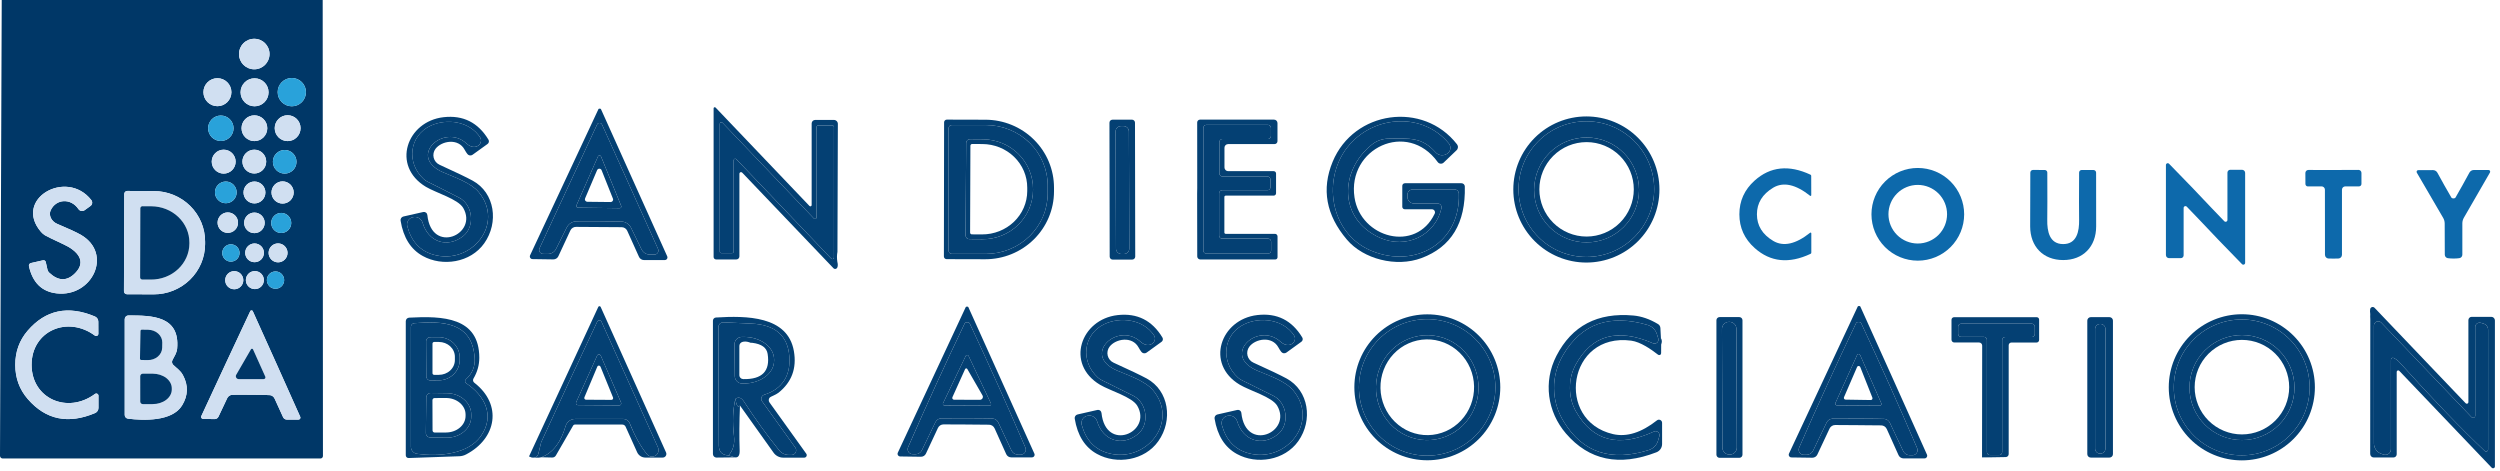 <svg fill="none" height="74" viewBox="0 0 393 74" width="393" xmlns="http://www.w3.org/2000/svg"><path d="m50.727 0 .04 71.683c0 .104-.041.204-.115.277s-.173.115-.277.115h-49.951c-.112 0-.22-.045-.3-.124-.08-.08-.124-.187-.124-.3l.272-71.651zm-8.358 8.494c0-.636-.253-1.247-.703-1.697-.45-.45-1.06-.703-1.697-.703s-1.247.253-1.697.703c-.45.45-.703 1.06-.703 1.697 0 .636.253 1.247.703 1.697.45.45 1.06.703 1.697.703s1.247-.253 1.697-.703c.45-.45.703-1.06.703-1.697zm-5.991 5.999c0-.583-.232-1.143-.644-1.555-.413-.412-.972-.644-1.555-.644s-1.143.232-1.555.644-.644.972-.644 1.555c0 .583.232 1.143.644 1.555s.972.644 1.555.644 1.143-.232 1.555-.644c.412-.412.644-.972.644-1.555zm5.839.016c0-.583-.232-1.143-.644-1.555s-.972-.644-1.555-.644c-.583 0-1.143.232-1.555.644s-.644.972-.644 1.555c0 .583.232 1.143.644 1.555s.972.644 1.555.644c.583 0 1.143-.232 1.555-.644s.644-.972.644-1.555zm5.879-.024c0-.59-.234-1.155-.651-1.572s-.983-.651-1.572-.651c-.59 0-1.155.234-1.572.651s-.651.983-.651 1.572c0 .59.234 1.155.651 1.572.417.417.983.651 1.572.651.59 0 1.155-.234 1.572-.651.417-.417.651-.983.651-1.572zm-11.382 5.679c0-.53-.211-1.039-.586-1.414s-.884-.586-1.414-.586-1.039.211-1.414.586c-.375.375-.586.884-.586 1.414 0 .53.211 1.039.586 1.414.375.375.884.586 1.414.586s1.039-.211 1.414-.586.586-.884.586-1.414zm5.303-.008c0-.537-.213-1.051-.593-1.431-.38-.38-.894-.593-1.431-.593s-1.051.213-1.431.593-.593.894-.593 1.431.213 1.051.593 1.431.894.593 1.431.593 1.051-.213 1.431-.593c.38-.38.593-.894.593-1.431zm5.231-.008c0-.539-.214-1.056-.595-1.437-.381-.381-.898-.595-1.437-.595-.539 0-1.056.214-1.437.595s-.595.898-.595 1.437.214 1.056.595 1.437.898.595 1.437.595c.539 0 1.056-.214 1.437-.595.381-.381.595-.898.595-1.437zm-10.206 5.263c0-.498-.198-.977-.551-1.329s-.831-.55-1.329-.55-.977.198-1.329.55-.55.831-.55 1.329.198.977.55 1.329.831.551 1.329.551.977-.198 1.329-.551.551-.831.551-1.329zm4.807-.008c0-.496-.197-.972-.548-1.323s-.827-.548-1.323-.548c-.246 0-.489.048-.716.142-.227.094-.433.232-.607.406s-.312.38-.406.607c-.094.227-.142.47-.142.716s.048.489.142.716c.094.227.232.433.406.607s.38.312.607.406.47.142.716.142c.496 0 .973-.197 1.323-.548s.548-.827.548-1.323zm4.759.032c0-.492-.196-.964-.543-1.312s-.82-.543-1.312-.543c-.492 0-.964.196-1.312.543s-.543.82-.543 1.312c0 .492.196.964.543 1.312s.82.543 1.312.543c.492 0 .964-.196 1.312-.543s.543-.82.543-1.312zm-9.406 4.807c0-.452-.179-.885-.499-1.205-.32-.32-.753-.499-1.205-.499-.224 0-.445.044-.652.13s-.395.211-.553.369-.284.346-.369.553c-.086.207-.13.428-.13.652 0 .224.044.445.13.652.086.207.211.395.369.553s.346.284.553.369.428.13.652.13c.452 0 .885-.179 1.205-.499.32-.32.499-.753.499-1.205zm4.519.016c0-.456-.181-.893-.504-1.216s-.76-.504-1.216-.504-.893.181-1.216.504-.504.76-.504 1.216.181.893.504 1.216.76.504 1.216.504.893-.181 1.216-.504.504-.76.504-1.216zm4.447 0c0-.462-.184-.906-.511-1.233s-.77-.511-1.233-.511c-.462 0-.906.184-1.233.511-.327.327-.511.77-.511 1.233 0 .463.184.906.511 1.233.327.327.771.511 1.233.511.463 0 .906-.184 1.233-.511s.511-.77.511-1.233zm-41.616 11.59c.576 2.586 2.032 4.01 4.367 4.271 5.559.632 8.87-6.215 3.831-9.182-.677-.395-1.93-.976-3.759-1.744-.219-.092-.42-.222-.591-.381s-.308-.344-.404-.544c-.096-.2-.147-.411-.152-.621s.037-.413.124-.598c.856-1.816 3.183-1.928 4.367-.176.051.075.116.139.192.188.076.049.162.083.252.098.09.016.183.013.273-.007.09-.02.175-.058.251-.111l.92-.664c.07-.051.13-.115.175-.189.045-.074.075-.156.087-.242s.008-.173-.014-.257c-.022-.084-.06-.163-.113-.232-3.911-5.007-12.334-.144-7.911 4.999.18.207.388.385.616.528.277.171 1.274.656 2.991 1.456 2.016.936 3.647 2.575 1.776 4.479-1.296 1.322-2.666 1.298-4.111-.072-.125-.12-.214-.276-.256-.448l-.272-1.216c-.01-.045-.03-.088-.057-.126s-.061-.07-.101-.094c-.039-.025-.083-.041-.129-.049-.046-.007-.093-.006-.138.005l-1.904.432c-.053.011-.104.033-.149.065-.045.031-.083.071-.112.117-.029.046-.049.098-.057.152-.009.054-.007.109.006.162zm14.981-11.358-.048 15.293c0 .124.049.243.135.331.087.088.205.139.329.141l4.191.016c1.06.004 2.11-.196 3.091-.59s1.873-.974 2.625-1.706c.752-.732 1.35-1.603 1.76-2.562.409-.959.622-1.988.626-3.028v-.4c.008-2.1-.834-4.117-2.341-5.609s-3.557-2.333-5.697-2.342l-4.191-.016c-.063-.001-.125.01-.183.034-.058.023-.111.058-.156.102-.045.044-.08.096-.104.154s-.037.12-.037.182zm17.885 4.511c0-.426-.169-.835-.471-1.137s-.71-.471-1.137-.471-.835.169-1.137.471-.471.711-.471 1.137c0 .426.169.835.471 1.137s.71.471 1.137.471.835-.169 1.137-.471.471-.711.471-1.137zm4.191.032c0-.428-.17-.839-.473-1.142s-.714-.473-1.143-.473-.839.17-1.142.473-.473.714-.473 1.142c0 .429.17.84.473 1.143s.714.473 1.142.473.84-.17 1.143-.473.473-.714.473-1.143zm4.175.016c0-.418-.166-.819-.462-1.114-.296-.295-.696-.462-1.114-.462s-.819.166-1.114.462c-.295.296-.462.696-.462 1.114s.166.819.462 1.114.696.462 1.114.462.819-.166 1.114-.462c.295-.295.462-.696.462-1.114zm-.584 4.703c0-.395-.157-.773-.436-1.052s-.657-.436-1.052-.436c-.395 0-.773.157-1.052.436s-.436.657-.436 1.052c0 .395.157.773.436 1.052s.657.436 1.052.436c.395 0 .773-.157 1.052-.436s.436-.657.436-1.052zm-7.543.016c0-.361-.143-.707-.398-.962s-.601-.398-.962-.398-.707.143-.962.398-.398.601-.398.962c0 .178.035.355.103.52.068.165.169.315.295.441.126.126.276.226.441.295.165.068.342.103.52.103s.355-.035.52-.103c.165-.068.315-.169.441-.295.126-.126.226-.276.295-.441.068-.165.103-.342.103-.52zm3.831-.024c0-.193-.038-.385-.112-.563-.074-.179-.182-.341-.319-.477s-.299-.245-.477-.319c-.178-.074-.37-.112-.563-.112-.39 0-.765.155-1.041.431s-.431.65-.431 1.041.155.765.431 1.041c.276.276.65.431 1.041.431.193 0 .385-.038.563-.112.179-.074.341-.182.477-.319.137-.137.245-.299.319-.477.074-.179.112-.37.112-.563zm-3.239 4.303c0-.378-.15-.74-.417-1.007-.267-.267-.629-.417-1.007-.417s-.74.15-1.007.417-.417.629-.417 1.007.15.74.417 1.007.629.417 1.007.417.74-.15 1.007-.417c.267-.267.417-.629.417-1.007zm3.231-.016c0-.376-.149-.736-.415-1.001s-.626-.415-1.001-.415-.736.149-1.001.415-.415.626-.415 1.001.149.736.415 1.001.626.415 1.001.415.736-.149 1.001-.415.415-.626.415-1.001zm3.191 0c0-.361-.143-.707-.398-.962s-.601-.398-.962-.398-.707.143-.962.398-.398.601-.398.962.143.707.398.962.601.398.962.398.707-.143.962-.398.398-.601.398-.962zm-42.272 13.334c0 2.064.656 3.853 1.968 5.367 2.826 3.258 6.354 3.991 10.582 2.2.157-.068.29-.18.384-.322.094-.142.144-.308.144-.477v-1.928c-0-.064-.018-.126-.052-.18-.034-.054-.082-.098-.14-.126s-.121-.04-.185-.034c-.064.006-.124.03-.175.068-4.303 3.191-9.95.76-9.958-4.575-.016-5.327 5.631-7.79 9.942-4.607.051.039.113.063.177.069s.129-.007.187-.036c.058-.029.106-.074.139-.129s.05-.119.049-.183l-.008-1.928c-.003-.169-.055-.334-.15-.474-.095-.141-.229-.251-.386-.318-4.234-1.776-7.756-1.032-10.566 2.232-1.306 1.52-1.957 3.314-1.952 5.383zm37.049 4.695c1.893.011 2.909.032 3.047.064.146.03.283.095.4.188.117.093.21.212.272.348l1.328 2.911c.053.117.138.216.246.286.108.07.234.106.362.106h1.808c.052 0 .104-.013.15-.037s.085-.06.114-.103.046-.092.05-.143c.004-.051-.005-.102-.026-.148-2.474-5.551-4.964-11.097-7.471-16.637-.032-.064-.093-.096-.184-.096-.096-.005-.16.027-.192.096-2.586 5.503-5.156 11.011-7.71 16.525-.021.046-.03.096-.026.146.004.05.02.099.048.142s.066.078.111.103.096.039.147.04l1.808.032c.129.003.256-.032.365-.1.109-.068.197-.167.251-.284l1.368-2.895c.064-.135.159-.254.277-.345s.256-.154.403-.183c.139-.027 1.157-.032 3.055-.016zm-19.844-11.878v15.053c.001.141.052.276.144.382.092.106.22.175.359.194 2.416.312 6.967.464 8.51-2.072.96-1.568 1.008-3.154.144-4.759-.424-.792-1.064-1.144-1.536-1.632-.097-.098-.161-.223-.181-.359-.02-.136.004-.273.069-.393.288-.56.672-1.112.736-1.816.448-5.135-3.967-5.191-7.647-5.191-.078-.001-.156.013-.229.043-.073.029-.139.073-.195.128-.056.055-.1.121-.13.193s-.046.15-.046.228z" fill="#003767"/><path d="m39.969 10.894c1.325 0 2.4-1.074 2.4-2.4s-1.074-2.4-2.4-2.4c-1.325 0-2.4 1.074-2.4 2.4s1.074 2.4 2.4 2.4z" fill="#d0dff1"/><path d="m34.177 16.693c1.215 0 2.2-.985 2.2-2.2s-.985-2.2-2.2-2.2-2.2.985-2.2 2.2.985 2.2 2.2 2.2z" fill="#d0dff1"/><path d="m40.017 16.709c1.215 0 2.2-.985 2.2-2.2s-.985-2.2-2.2-2.2-2.2.985-2.2 2.2.985 2.2 2.2 2.2z" fill="#d0dff1"/><path d="m45.872 16.709c1.228 0 2.224-.996 2.224-2.224 0-1.228-.996-2.224-2.224-2.224-1.228 0-2.224.996-2.224 2.224 0 1.228.996 2.224 2.224 2.224z" fill="#29a2da" fill-opacity=".996"/><path d="m131.647 39.593c-.096.485-.101 1.008-.016 1.568.091.352.091.645 0 .88-.024.058-.062.11-.11.15-.049.04-.107.068-.168.079-.062.012-.125.008-.184-.011s-.112-.053-.153-.099l-14.334-15.013c-.035-.039-.081-.067-.132-.08-.051-.012-.105-.009-.153.011-.049.019-.091.053-.12.097-.029.044-.044.096-.043.148v12.982c0 .127-.05.249-.14.339s-.212.141-.34.141h-3.183c-.104 0-.204-.041-.277-.115-.074-.073-.115-.173-.115-.277v-23.364c-.001-.035.009-.07.029-.099s.048-.052.082-.065c.033-.013.07-.016.106-.008.036.008.069.026.095.052l14.757 15.469c.028.029.063.048.102.057s.079.005.116-.009c.037-.015.068-.04.091-.072.022-.033.035-.071.035-.111v-12.838c0-.146.058-.287.162-.39.103-.103.244-.162.39-.162h2.944c.165 0 .324.066.441.183s.182.276.182.441zm-3.031-19.876c-.066 0-.129.026-.175.073-.047.046-.073.11-.073.175v14.213c-.001.049-.017.096-.045.136-.027.04-.066.07-.111.088-.046.018-.095.022-.143.012-.047-.01-.091-.034-.125-.068l-14.373-15.053c-.034-.035-.078-.058-.126-.068-.047-.01-.096-.006-.142.012-.045.018-.084.049-.112.088-.027.04-.043.087-.044.135v20.084c0 .066.026.129.072.175.047.046.11.073.176.073h1.687c.066 0 .129-.026.176-.073.046-.046.072-.11.072-.175v-14.349c.002-.049.017-.096.045-.136s.067-.07.112-.088.095-.022.142-.012c.048.01.091.034.125.068l14.918 15.629c.034.035.077.058.125.068.047.01.097.006.142-.012.045-.018.084-.049.112-.088s.043-.087.045-.135v-20.524c0-.066-.027-.129-.073-.175-.047-.046-.11-.073-.175-.073z" fill="#044073"/><path d="m94.142 35.69c-2.026-.016-3.223-.024-3.591-.024-.186-.003-.368.048-.526.148-.158.099-.283.242-.362.412l-1.888 4.055c-.069.151-.181.278-.323.366-.142.088-.308.133-.476.13l-3.271-.048c-.07-0-.139-.018-.2-.052s-.113-.082-.15-.141-.059-.126-.064-.196c-.004-.07.009-.139.038-.203 3.674-7.887 7.257-15.549 10.75-22.988.021-.048.085-.072.192-.072.112 0 .179.027.2.08 3.386 7.487 6.857 15.197 10.414 23.132.03.063.043.133.038.203-.004.07-.026.137-.064.196-.037.059-.089.108-.15.141s-.13.051-.2.052h-3.279c-.168-.001-.331-.05-.47-.141-.14-.091-.249-.22-.314-.371l-1.84-4.079c-.075-.17-.198-.315-.352-.417-.155-.102-.335-.157-.52-.159-.373 0-1.57-.008-3.591-.024zm.016-.904c2.256.016 3.469.032 3.639.048.299.029.585.135.832.307.246.172.445.405.576.676l1.64 3.375c.118.247.303.456.534.601.23.146.497.223.77.223h.728c.104 0.0.206-.026.298-.076.091-.05.168-.122.225-.211.056-.088.09-.19.098-.294.008-.105-.011-.211-.054-.307-2.906-6.452-5.838-12.96-8.798-19.524-.08-.181-.211-.272-.392-.272-.187 0-.32.088-.4.264-3.039 6.527-6.052 13-9.038 19.421-.044.096-.064.202-.058.307.006.105.039.207.095.297.056.089.133.163.224.214.091.051.194.078.298.078l.728.008c.272.003.539-.071.772-.214s.419-.349.54-.594l1.68-3.359c.136-.269.338-.498.587-.666.249-.168.537-.269.836-.293.171-.016 1.384-.019 3.639-.008z" fill="#044073"/><path d="m34.714 22.164c1.104 0 2-.895 2-2 0-1.104-.895-2-2-2s-2.0.895-2 2c0 1.104.895 2 2 2z" fill="#29a2da" fill-opacity=".996"/><path d="m39.993 22.18c1.118 0 2.024-.906 2.024-2.024 0-1.118-.906-2.024-2.024-2.024-1.118 0-2.024.906-2.024 2.024 0 1.118.906 2.024 2.024 2.024z" fill="#d0dff1"/><path d="m45.216 22.18c1.122 0 2.032-.91 2.032-2.032s-.91-2.032-2.032-2.032-2.032.91-2.032 2.032.91 2.032 2.032 2.032z" fill="#d0dff1"/><path d="m67.18 33.802c.648 6.279 8.039 3.039 5.639-1.112-.808-1.4-4.271-2.368-5.863-3.319-5.479-3.279-3.023-10.302 2.783-10.95 3.071-.341 5.42.837 7.047 3.535.065.11.087.24.062.364-.025.124-.096.234-.198.307l-2.368 1.704c-.125.088-.28.125-.43.103s-.286-.102-.377-.223c-.144-.181-.288-.405-.432-.672-.992-1.872-3.623-1.408-4.583-.144-.149.198-.253.426-.302.669-.049.243-.043.494.017.734.061.24.174.464.333.654s.358.343.583.446c2.538 1.157 4.271 1.989 5.199 2.495 3.527 1.92 4.143 6.591 1.832 9.854-2.16 3.055-6.567 3.711-9.654 2-1.898-1.045-3.063-2.898-3.495-5.559-.024-.145.01-.293.093-.415.083-.122.21-.208.355-.241l3.111-.704c.073-.016.149-.016.223-.001.073.016.143.047.204.091.061.044.112.101.15.167.038.066.062.139.071.214zm7.351-10.702c.187-.001.373-.049.539-.138.165-.089.304-.216.401-.368.097-.152.15-.323.152-.496s-.046-.34-.139-.486c-1.64-2.551-5.239-3.039-7.807-1.84-3.343 1.568-3.847 5.823-1.072 8.374.173.159.366.293.576.4.89.432 2.552 1.272 4.983 2.519 2.144 1.088 2.599 4.511.632 6.063-2.48 1.936-5.463.928-6.359-2.104-.09-.31-.295-.575-.572-.74s-.608-.218-.923-.148l-.048.008c-.152.035-.296.1-.423.191s-.233.207-.314.341-.134.282-.155.437c-.022.155-.012.312.028.463.624 2.362 1.989 3.847 4.095 4.455 5.911 1.712 11.326-4.823 7.103-9.862-1.2-1.432-3.871-2.352-5.535-3.063-5.759-2.479.096-7.79 3.623-4.567.405.373.81.56 1.216.56z" fill="#044073"/><path d="m230.269 29.306c.144 5.759-2.125 9.513-6.806 11.262-3.984 1.488-9.135.168-11.734-2.904-3.274-3.855-4.018-7.937-2.232-12.246 3.336-8.047 14.23-9.566 19.549-2.728.104.136.155.306.141.478-.013.171-.089.332-.213.45l-2.032 1.944c-.065.061-.142.108-.226.137s-.173.04-.262.032c-.089-.008-.174-.036-.252-.08-.077-.044-.144-.105-.196-.177-4.799-6.639-14.245-2.136-13.077 5.567.959 6.375 9.654 8.75 12.605 2.551.035-.074.051-.156.046-.238s-.031-.161-.075-.231c-.044-.069-.104-.127-.176-.166s-.153-.061-.235-.061h-4.263c-.051 0-.102-.01-.15-.029-.047-.019-.091-.048-.127-.083-.036-.036-.065-.078-.085-.124-.02-.047-.03-.097-.03-.147v-3.303c0-.054.011-.107.032-.156.021-.049.051-.094.09-.132s.084-.068.135-.088c.05-.021.104-.031.159-.031h8.886c.138-0.0.27.052.368.146.099.094.156.222.16.357zm-2.519-6.767c-4.023-4.855-11.486-4.431-15.533.12-4.536 5.103-3.296 14.037 3.423 16.789 6.847 2.815 13.965-1.272 13.693-9.014-.006-.176-.08-.343-.207-.465-.127-.122-.296-.191-.472-.191h-6.567c-.11 0-.22.022-.322.063-.101.042-.194.103-.272.18-.078.077-.14.169-.182.27-.042.101-.064.209-.064.318v.336c0 .278.11.544.307.741.196.197.463.307.741.307h3.711c.091 0.0.182.021.264.06.082.039.154.097.211.167s.097.153.117.241c.021.088.02.179 0 .267-.984 4.311-5.575 6.503-9.71 4.631-6.447-2.911-6.383-10.478-1.224-14.637.736-.591 1.648-.917 2.592-.928 3.367-.032 5.239-.28 7.414 2.144.22.247.521.407.85.452.328.044.663-.031.942-.211l.04-.024c.13-.083.241-.193.326-.323.084-.13.14-.276.163-.429.024-.153.015-.309-.027-.458s-.115-.287-.214-.406z" fill="#044073"/><path d="m260.864 29.787c0 3.046-1.21 5.968-3.364 8.122s-5.076 3.364-8.122 3.364-5.968-1.21-8.122-3.364-3.364-5.075-3.364-8.122c0-1.508.297-3.002.874-4.395.578-1.393 1.424-2.66 2.49-3.726 2.154-2.154 5.076-3.364 8.122-3.364 1.508 0 3.002.297 4.395.874 1.394.577 2.66 1.423 3.727 2.49 1.066 1.067 1.912 2.333 2.49 3.726.577 1.393.874 2.887.874 4.395zm-.824-.056c0-2.828-1.123-5.54-3.123-7.539-1.999-2-4.711-3.123-7.539-3.123s-5.54 1.123-7.539 3.123c-2 2-3.123 4.711-3.123 7.539 0 2.828 1.123 5.54 3.123 7.539 1.999 2 4.711 3.123 7.539 3.123s5.54-1.123 7.539-3.123c2-2 3.123-4.712 3.123-7.539z" fill="#044073"/><path d="m148.412 19.228c0-.113.045-.22.124-.3.08-.08.188-.124.3-.124l6.071.016c2.864.004 5.608 1.133 7.631 3.137 2.022 2.004 3.155 4.72 3.151 7.55v.592c-.002 1.401-.283 2.788-.828 4.082-.545 1.294-1.342 2.469-2.346 3.458s-2.196 1.774-3.507 2.308c-1.31.534-2.715.808-4.133.806l-6.071-.016c-.112 0-.22-.045-.3-.124-.079-.08-.124-.187-.124-.3zm.704.944v19.228c0 .136.054.266.15.362s.226.15.362.15h5.343c1.277 0 2.542-.246 3.722-.724 1.18-.478 2.252-1.178 3.155-2.062.904-.883 1.62-1.931 2.109-3.085.489-1.154.74-2.39.74-3.639v-1.232c0-2.522-1.025-4.941-2.849-6.725s-4.298-2.785-6.877-2.785h-5.343c-.136 0-.266.054-.362.15s-.15.226-.15.362z" fill="#044073"/><path d="m178.458 40.333c0 .062-.012.123-.036.181-.023.057-.058.109-.102.153s-.096.079-.153.103c-.057.024-.118.036-.18.036l-3.072.005c-.125 0-.245-.049-.334-.138-.088-.088-.138-.208-.138-.333l-.037-21.052c0-.062.012-.123.035-.181.024-.057.059-.109.102-.153.044-.044.096-.079.153-.103.058-.024.119-.036.181-.036l3.071-.005c.125-0.0.246.049.334.138.089.088.139.208.139.333zm-.995-19.66c0-.112-.022-.224-.066-.327-.043-.104-.107-.198-.186-.277-.08-.079-.175-.142-.279-.185-.104-.043-.215-.064-.327-.064l-.384.001c-.227.001-.445.092-.605.253-.159.161-.249.379-.248.606l.064 18.396c.001.112.023.224.066.327.044.104.107.198.187.277s.174.142.278.185c.104.043.216.064.328.064l.384-.001c.227-.001.444-.092.604-.253.16-.161.249-.379.249-.606z" fill="#044073"/><path d="m188.189 30.426.016-.864-.008-10.31c0-.119.048-.233.132-.317s.198-.131.316-.131h11.63c.144 0 .283.057.385.159s.159.24.159.385v2.84c0 .123-.049.241-.136.328s-.205.136-.328.136h-7.302c-.151 0-.296.06-.402.166-.107.106-.166.251-.166.402v3.103c0 .155.06.303.168.413s.255.171.408.171h7.166c.098 0 .191.038.26.105s.108.159.108.255v3.111c0 .1-.039.195-.11.266-.07.07-.166.11-.266.11h-7.542c-.056 0-.108.022-.147.061s-.061.092-.061.147v5.583c0 .057.022.112.061.153s.091.063.147.063h7.75c.106 0 .208.043.283.119s.117.18.117.288v3.263c0 .095-.038.187-.105.255-.068.068-.159.105-.255.105h-11.774c-.129 0-.253-.051-.345-.141-.091-.09-.143-.212-.143-.339zm11.526-2.208c0-.063-.012-.125-.036-.184-.024-.058-.06-.111-.104-.156-.045-.045-.098-.08-.156-.104s-.121-.036-.184-.036h-7.07c-.128 0-.25-.051-.34-.141s-.14-.212-.14-.339v-4.927c0-.127.05-.249.14-.339s.212-.141.34-.141h7.15c.128 0 .25-.051.34-.141s.14-.212.14-.339v-1.264c0-.127-.05-.249-.14-.339s-.212-.141-.34-.141h-9.67c-.127 0-.249.051-.339.141s-.141.212-.141.339v19.285c0 .127.051.249.141.339s.212.141.339.141h9.694c.128 0 .25-.051.34-.141s.14-.212.14-.339v-1.4c0-.127-.05-.249-.14-.339s-.212-.141-.34-.141h-7.214c-.128 0-.25-.051-.34-.141s-.14-.212-.14-.339v-6.647c0-.127.05-.249.14-.339s.212-.141.34-.141h7.11c.063 0 .126-.012.184-.036.058-.024.111-.059.156-.104.044-.044.08-.097.104-.156.024-.058.036-.121.036-.184z" fill="#044073"/><path d="m260.04 29.73c0 2.828-1.123 5.54-3.123 7.539-1.999 2-4.711 3.123-7.539 3.123s-5.54-1.123-7.539-3.123c-2-2-3.123-4.712-3.123-7.539 0-2.828 1.123-5.54 3.123-7.539 1.999-2 4.711-3.123 7.539-3.123s5.54 1.123 7.539 3.123c2 2 3.123 4.711 3.123 7.539zm-2.383.128c0-2.187-.869-4.285-2.416-5.831-1.546-1.546-3.644-2.415-5.831-2.415s-4.285.869-5.831 2.415c-1.547 1.546-2.415 3.644-2.415 5.831 0 1.083.213 2.155.627 3.156.415 1.001 1.022 1.91 1.788 2.675 1.546 1.546 3.644 2.415 5.831 2.415 1.083 0 2.155-.213 3.156-.628 1-.414 1.909-1.022 2.675-1.788.766-.766 1.373-1.675 1.788-2.675.414-1.0.628-2.073.628-3.156z" fill="#044073"/><path d="m74.53 23.099c-.405 0-.81-.187-1.216-.56-3.527-3.223-9.382 2.088-3.623 4.567 1.664.712 4.335 1.632 5.535 3.063 4.223 5.039-1.192 11.574-7.103 9.862-2.106-.608-3.471-2.093-4.095-4.455-.041-.151-.05-.308-.028-.463.022-.155.075-.303.155-.437.081-.134.188-.25.314-.341s.27-.156.423-.191l.048-.008c.315-.07.646-.017.923.148s.482.429.572.74c.896 3.031 3.879 4.039 6.359 2.104 1.968-1.552 1.512-4.975-.632-6.063-2.432-1.248-4.093-2.088-4.983-2.52-.209-.107-.403-.241-.576-.4-2.776-2.551-2.272-6.807 1.072-8.374 2.567-1.2 6.167-.712 7.807 1.84.093.145.141.313.139.486-.002.173-.055.344-.152.496s-.236.279-.401.368-.351.137-.539.138z" fill="#044073"/><path d="m227.751 22.54c.099.118.172.257.214.406.041.149.051.305.027.458-.023.153-.079.299-.163.429-.085.13-.196.24-.326.323l-.04.024c-.28.18-.614.256-.943.211-.328-.044-.63-.204-.849-.452-2.176-2.424-4.047-2.176-7.415-2.144-.943.011-1.856.337-2.591.928-5.159 4.159-5.223 11.726 1.224 14.637 4.135 1.872 8.726-.32 9.71-4.631.02-.088.02-.179 0-.267-.02-.088-.06-.17-.117-.241s-.129-.128-.211-.167c-.083-.04-.173-.06-.264-.06h-3.711c-.278 0-.545-.11-.741-.307-.197-.197-.307-.463-.307-.741v-.336c0-.109.021-.217.064-.318.042-.101.104-.193.182-.27s.17-.139.272-.18.211-.063.322-.063h6.566c.177-0.0.346.068.473.191.127.122.201.289.207.465.272 7.743-6.846 11.83-13.693 9.014-6.719-2.752-7.959-11.686-3.424-16.789 4.048-4.551 11.51-4.975 15.534-.12z" fill="#044073"/><path d="m94.255 19.332c.181 0 .312.091.392.272 2.959 6.564 5.893 13.072 8.799 19.524.042.096.061.202.053.307-.008.105-.041.206-.098.294-.056.088-.134.161-.225.211-.092.05-.194.076-.298.076h-.728c-.272 0-.539-.077-.77-.223s-.416-.354-.534-.601l-1.64-3.375c-.131-.271-.33-.504-.576-.676s-.533-.278-.832-.307c-.171-.016-1.384-.032-3.639-.048-2.256-.011-3.469-.008-3.639.008-.299.024-.587.125-.836.293-.249.168-.452.398-.587.666l-1.68 3.359c-.121.245-.308.451-.54.594-.232.143-.5.217-.771.214l-.728-.008c-.105-0-.207-.027-.298-.078s-.168-.124-.224-.214-.088-.191-.095-.297c-.006-.106.013-.211.058-.307 2.986-6.42 5.999-12.894 9.038-19.421.08-.176.213-.264.4-.264zm-3.639 12.95c-.017.038-.024.08-.021.122.003.042.016.082.038.118s.053.065.089.086c.036.021.077.033.119.034l6.575.088c.042.001.084-.009.121-.029.037-.019.069-.048.093-.083.024-.035.038-.075.043-.117s-.001-.084-.017-.123l-3.175-7.783c-.019-.047-.051-.087-.092-.116-.042-.029-.091-.044-.141-.045s-.1.013-.142.04c-.042.027-.076.066-.096.112z" fill="#044073"/><path d="m128.616 19.716h2.232c.065 0 .129.026.175.073.047.046.073.11.073.175v20.524c-.002.049-.017.096-.045.136s-.067.07-.112.088-.094.022-.142.012c-.047-.01-.091-.034-.125-.068l-14.918-15.629c-.034-.035-.077-.058-.125-.068-.047-.01-.097-.006-.142.012s-.084.049-.112.088-.043.087-.044.136v14.349c0 .066-.027.129-.073.175-.047.046-.11.073-.175.073h-1.688c-.066 0-.129-.026-.175-.073-.047-.046-.073-.11-.073-.175v-20.084c.001-.049.017-.096.045-.135.027-.04.066-.071.112-.088.045-.018.094-.022.142-.012.047.01.091.034.125.068l14.373 15.053c.034.035.078.058.126.068.047.01.096.006.142-.012.045-.018.084-.049.112-.088.027-.04.043-.087.044-.135v-14.213c0-.066.026-.129.073-.175.046-.046.109-.073.175-.073z" fill="#044073"/><path d="m199.715 28.219v1.208c0 .063-.012.125-.036.184-.024.058-.06.111-.104.156-.045.045-.098.08-.156.104s-.121.036-.184.036h-7.11c-.128 0-.25.051-.34.141s-.14.212-.14.339v6.647c0 .127.05.249.14.339s.212.141.34.141h7.214c.128 0 .25.051.34.141s.14.212.14.339v1.4c0 .127-.05.249-.14.339s-.212.141-.34.141h-9.694c-.127 0-.249-.051-.339-.141s-.141-.212-.141-.339v-19.285c0-.127.051-.249.141-.339s.212-.141.339-.141h9.67c.128 0 .25.051.34.141s.14.212.14.339v1.264c0 .127-.05.249-.14.339s-.212.141-.34.141h-7.15c-.128 0-.25.051-.34.141s-.14.212-.14.339v4.927c0 .127.05.249.14.339s.212.141.34.141h7.07c.063 0 .126.012.184.036.058.024.111.059.156.104.044.044.08.097.104.156.024.058.036.121.036.184z" fill="#044073"/><path d="m149.116 20.172c0-.136.054-.266.15-.362s.226-.15.362-.15h5.343c2.579 0 5.053 1.002 6.877 2.785s2.849 4.202 2.849 6.725v1.232c0 1.249-.251 2.486-.74 3.639-.489 1.154-1.205 2.202-2.109 3.085-.903.883-1.975 1.584-3.155 2.062-1.18.478-2.445.724-3.722.724h-5.343c-.136 0-.266-.054-.362-.15s-.15-.226-.15-.362zm2.767 2.28-.096 14.557c-.001.076.013.151.041.221s.07.134.122.189c.053.054.116.098.186.127.069.03.144.046.219.047l2.064.016c1.04.007 2.071-.187 3.035-.571.963-.385 1.84-.952 2.581-1.671.741-.718 1.33-1.573 1.735-2.515.404-.942.616-1.954.624-2.977v-.128c.014-2.066-.806-4.053-2.28-5.525-1.475-1.472-3.483-2.307-5.583-2.322l-2.064-.016c-.075-.001-.15.013-.221.041-.07.028-.134.07-.188.122s-.098.116-.128.185-.045.144-.047.22z" fill="#044073"/><path d="m176.605 19.82-.384.001c-.473.002-.855.386-.853.859l.064 18.396c.002.473.386.855.859.853l.384-.001c.473-.002.854-.386.853-.859l-.064-18.396c-.002-.473-.387-.855-.859-.853z" fill="#044073"/><path d="m151.884 22.452c.001-.076.017-.15.047-.22.03-.07.073-.132.127-.185.054-.053.118-.094.189-.122.07-.028.145-.042.221-.041l2.063.016c2.1.015 4.108.85 5.583 2.322 1.474 1.472 2.295 3.459 2.28 5.525v.128c-.007 1.023-.219 2.035-.624 2.977-.405.942-.994 1.797-1.735 2.515-.74.718-1.617 1.286-2.581 1.671-.963.385-1.995.579-3.035.571l-2.063-.016c-.076-.001-.151-.017-.22-.047s-.132-.073-.185-.128c-.053-.054-.094-.118-.122-.189-.028-.07-.042-.145-.041-.221zm.664.456-.048 13.661c0 .072.028.141.079.192s.121.08.193.08l1.607.008c.93.003 1.851-.17 2.711-.51s1.643-.841 2.302-1.473c.66-.632 1.184-1.383 1.542-2.211.359-.828.545-1.715.548-2.612v-.544c.006-1.811-.734-3.551-2.057-4.837-1.323-1.285-3.12-2.011-4.998-2.018l-1.607-.008c-.072 0-.142.029-.193.08s-.079.12-.079.192z" fill="#044073"/><path d="m257.657 29.859c0 1.083-.214 2.155-.628 3.156-.415 1-1.022 1.909-1.788 2.675s-1.675 1.373-2.675 1.788c-1.001.414-2.073.628-3.156.628-2.187 0-4.285-.869-5.831-2.415-1.547-1.546-2.415-3.644-2.415-5.831s.868-4.285 2.415-5.831c1.546-1.546 3.644-2.415 5.831-2.415s4.285.869 5.831 2.415c1.547 1.546 2.416 3.644 2.416 5.831zm-.824-.096c0-1.969-.782-3.857-2.174-5.249s-3.28-2.174-5.249-2.174-3.857.782-5.249 2.174-2.174 3.28-2.174 5.249.782 3.857 2.174 5.249 3.28 2.174 5.249 2.174 3.857-.782 5.249-2.174 2.174-3.28 2.174-5.249z" fill="#044073"/><path d="m35.162 27.291c1.038 0 1.88-.842 1.88-1.88s-.842-1.88-1.88-1.88-1.88.842-1.88 1.88.842 1.88 1.88 1.88z" fill="#d0dff1"/><path d="m39.976 27.275c1.034 0 1.872-.838 1.872-1.872s-.838-1.872-1.872-1.872c-1.034 0-1.872.838-1.872 1.872s.838 1.872 1.872 1.872z" fill="#d0dff1"/><path d="m44.752 27.291c1.025 0 1.856-.831 1.856-1.856 0-1.025-.831-1.856-1.856-1.856-1.025 0-1.856.831-1.856 1.856 0 1.025.831 1.856 1.856 1.856z" fill="#29a2da" fill-opacity=".996"/><path d="m90.616 32.282 3.391-7.695c.02-.046.054-.085.096-.113.042-.027.092-.041.142-.04.05.001.099.017.141.045s.074.069.092.116l3.175 7.782c.016.039.022.082.017.123s-.019.082-.043.117c-.024.035-.056.063-.093.083s-.079.029-.121.029l-6.575-.088c-.042-.002-.083-.013-.119-.035-.036-.021-.067-.051-.089-.086-.022-.036-.035-.076-.038-.118s.004-.084.022-.122zm1.36-1.096c-.025.058-.035.122-.03.185s.027.124.062.177.082.097.138.127c.056.03.118.046.182.046l3.663.04c.063.001.125-.013.181-.041.056-.028.105-.07.141-.121.036-.051.059-.111.067-.173.008-.062.001-.126-.022-.185l-1.784-4.479c-.028-.071-.076-.133-.139-.176-.063-.043-.137-.067-.214-.068-.076-.001-.151.021-.215.063-.064.042-.114.102-.143.173z" fill="#044073"/><path d="m345.728 34.537c-.352-.373-1.007-1.056-1.967-2.048-.041-.042-.093-.071-.15-.083s-.116-.006-.17.016c-.053.023-.099.061-.131.11-.031.049-.047.106-.045.165v7.439c0 .059-.012.117-.034.171-.023.054-.056.104-.097.145-.042.042-.091.075-.146.097-.054.022-.112.034-.171.034h-1.84c-.131 0-.257-.051-.35-.143s-.146-.216-.146-.345v-14.141c-.001-.058.014-.116.046-.165.031-.049.077-.087.131-.11.053-.022.113-.028.17-.016.057.012.109.041.149.083 2.698 2.757 4.935 5.084 6.711 6.983.352.379 1.008 1.061 1.968 2.048.039.042.091.07.147.082s.115.007.168-.015c.054-.021.099-.059.131-.106.033-.048.05-.104.05-.162v-7.439c0-.119.047-.233.131-.317s.198-.131.316-.131h1.84c.132 0 .258.051.351.143s.145.216.145.345v14.141c0 .058-.017.114-.049.162-.032.048-.078.085-.131.106-.054.021-.112.027-.168.015-.057-.012-.108-.041-.148-.082-2.698-2.752-4.935-5.079-6.711-6.983z" fill="#0d69ab"/><path d="m276.189 33.69c0 1.77.856 3.165 2.567 4.183 1.6.944 3.533.514 5.799-1.288.017-.013.036-.021.057-.023.021-.002.042.002.061.012s.036.025.047.044c.012.019.019.041.019.063v3.039c0 .038-.011.076-.032.108s-.052.059-.088.075c-3.386 1.594-6.31 1.293-8.774-.904-1.61-1.434-2.416-3.202-2.416-5.303-.005-2.106.798-3.879 2.408-5.319 2.458-2.197 5.38-2.503 8.766-.92.036.017.067.043.088.075s.032.07.032.108l.008 3.039c0 .022-.007.044-.019.063-.011.019-.028.034-.047.044s-.04.014-.061.012c-.021-.002-.04-.01-.057-.023-2.266-1.797-4.199-2.221-5.799-1.272-1.706 1.024-2.559 2.418-2.559 4.183z" fill="#0d69ab"/><path d="m308.766 33.69c0 1.933-.767 3.786-2.134 5.152-1.366 1.367-3.22 2.134-5.152 2.134-1.933 0-3.786-.768-5.153-2.134-1.366-1.367-2.134-3.22-2.134-5.152 0-1.933.768-3.786 2.134-5.152 1.367-1.367 3.22-2.134 5.153-2.134 1.932 0 3.786.768 5.152 2.134 1.367 1.367 2.134 3.22 2.134 5.152zm-2.687-.016c0-1.222-.485-2.394-1.349-3.258-.865-.864-2.036-1.349-3.258-1.349s-2.394.485-3.258 1.349c-.864.864-1.349 2.036-1.349 3.258s.485 2.394 1.349 3.258c.864.864 2.036 1.349 3.258 1.349s2.393-.485 3.258-1.349c.864-.864 1.349-2.036 1.349-3.258z" fill="#0d69ab"/><path d="m324.333 38.369c2.159.008 2.535-2.04 2.503-3.807-.021-1.285-.021-3.765 0-7.439 0-.106.042-.208.117-.283s.177-.117.283-.117h1.848c.112 0 .22.044.3.122.079.078.124.184.124.294.01 4.991.013 7.806.008 8.446 0 3.207-2.072 5.303-5.191 5.295-3.112 0-5.183-2.096-5.183-5.303 0-.64.008-3.455.024-8.446 0-.055.011-.109.032-.159.021-.05.052-.096.092-.135.039-.039.086-.069.137-.09.052-.021.107-.032.163-.032l1.847.008c.106 0 .208.042.283.117s.117.177.117.283c.016 3.674.013 6.154-.008 7.439-.032 1.768.336 3.807 2.504 3.807z" fill="#0d69ab"/><path d="m366.812 26.724c1.408.005 2.72 0 3.936-.016.061-.001.122.01.18.034.057.023.109.058.153.102s.079.096.103.154c.023.058.036.12.036.182v1.736c0 .102-.041.199-.113.271s-.169.113-.271.113h-2.16c-.138 0-.27.055-.368.152-.097.098-.152.23-.152.368v10.238c0 .153-.061.301-.17.41-.11.109-.258.172-.414.174-.16.005-.41.008-.752.008-.341 0-.591-.003-.751-.008-.156-.002-.304-.065-.414-.174-.109-.109-.17-.257-.17-.41l-.008-10.238c0-.138-.055-.27-.153-.368-.097-.098-.229-.152-.367-.152l-2.16.008c-.05 0-.1-.01-.147-.029-.046-.019-.089-.048-.124-.083-.036-.036-.064-.078-.084-.124-.019-.047-.029-.097-.029-.147l-.008-1.736c0-.063.013-.125.036-.182.024-.058.059-.11.103-.154s.096-.079.153-.102c.057-.023.119-.035.18-.034 1.216.011 2.528.013 3.935.008z" fill="#0d69ab"/><path d="m385.681 31.194c.08 0 .141-.011.183-.032.075-.032.123-.069.144-.112.704-1.216 1.43-2.517 2.176-3.903.067-.128.168-.235.292-.309s.267-.114.412-.115h2.312c.045-.001.089.01.129.033.039.022.072.055.094.095.023.04.035.085.035.132 0 .046-.012.092-.035.133l-4.103 7.111c-.157.267-.24.574-.24.888v4.919c.001.136-.048.267-.138.369-.09.102-.215.167-.35.183-.293.037-.589.056-.887.056-.304 0-.603-.019-.896-.056-.134-.016-.257-.08-.347-.18-.09-.1-.14-.23-.141-.364l-.016-4.919c-.003-.315-.088-.622-.248-.888l-4.135-7.095c-.023-.041-.035-.086-.035-.133 0-.046.012-.092.035-.132.022-.04.055-.073.094-.095.04-.022.084-.034.13-.033l2.311-.008c.145-0.0.287.038.411.111.123.073.225.178.293.305.752 1.386 1.482 2.685 2.192 3.895.021.043.069.08.144.112.042.021.104.032.184.032z" fill="#0d69ab"/><path d="m35.498 31.946c.941 0 1.704-.763 1.704-1.704s-.763-1.704-1.704-1.704-1.704.763-1.704 1.704.763 1.704 1.704 1.704z" fill="#29a2da" fill-opacity=".996"/><path d="m40.001 31.978c.95 0 1.72-.77 1.72-1.72s-.77-1.72-1.72-1.72c-.95 0-1.72.77-1.72 1.72s.77 1.72 1.72 1.72z" fill="#d0dff1"/><path d="m44.424 32.002c.963 0 1.744-.781 1.744-1.744s-.781-1.744-1.744-1.744c-.963 0-1.744.781-1.744 1.744s.781 1.744 1.744 1.744z" fill="#d0dff1"/><path d="m4.552 41.849c-.013-.053-.015-.108-.006-.162.009-.054.028-.105.057-.152.029-.046.067-.086.112-.117.045-.031.095-.053.149-.065l1.904-.432c.045-.011.092-.012.138-.005.046.007.09.024.129.049.039.025.074.057.101.095.027.038.046.081.057.126l.272 1.216c.042.172.131.328.256.448 1.445 1.37 2.815 1.394 4.111.072 1.872-1.904.24-3.543-1.776-4.479-1.717-.8-2.714-1.285-2.991-1.456-.228-.143-.436-.321-.616-.528-4.423-5.143 3.999-10.006 7.911-4.999.053.069.091.148.113.232.022.084.026.171.014.257-.013.086-.042.168-.087.242s-.105.138-.175.189l-.92.664c-.076.053-.161.091-.251.111-.09.02-.183.023-.273.007-.09-.016-.176-.049-.252-.098-.076-.049-.141-.113-.192-.188-1.184-1.752-3.511-1.64-4.367.176-.087.185-.129.389-.124.598s.057.42.152.621c.096.2.233.385.404.544s.372.288.591.381c1.829.768 3.082 1.349 3.759 1.744 5.039 2.967 1.728 9.814-3.831 9.182-2.336-.261-3.791-1.685-4.367-4.271z" fill="#d0dff1"/><path d="m19.532 30.49c0-.063.012-.125.037-.182.024-.058.06-.11.104-.154.045-.044.098-.079.156-.102s.12-.035.183-.034l4.191.016c2.14.009 4.19.851 5.697 2.342 1.508 1.491 2.35 3.509 2.341 5.609v.4c-.004 1.04-.217 2.069-.626 3.028-.409.959-1.007 1.83-1.76 2.562-.752.732-1.645 1.312-2.625 1.706-.981.394-2.031.595-3.091.59l-4.191-.016c-.124-.002-.242-.053-.329-.141-.087-.088-.135-.207-.135-.331zm2.527 2.256-.032 10.862c0 .086.033.168.093.229s.141.097.227.099l1.392.008c.789.003 1.571-.14 2.301-.422s1.394-.697 1.954-1.221c.56-.524 1.005-1.148 1.31-1.835.305-.687.463-1.424.466-2.169v-.176c.006-1.504-.621-2.949-1.743-4.017s-2.647-1.672-4.24-1.678l-1.392-.008c-.044-.001-.087.007-.128.023s-.078.04-.109.07c-.031.031-.056.067-.073.107s-.026.084-.026.127z" fill="#d0dff1"/><path d="m22.06 32.746c0-.044.009-.087.026-.127.017-.04.042-.077.073-.107s.068-.054.109-.07.084-.024.128-.023l1.392.008c1.593.007 3.118.61 4.24 1.678 1.122 1.068 1.749 2.513 1.743 4.017v.176c-.003.745-.161 1.482-.466 2.169-.305.687-.75 1.31-1.31 1.835-.56.524-1.224.94-1.954 1.222-.73.282-1.512.425-2.301.422l-1.392-.008c-.086-.002-.167-.038-.227-.099-.06-.061-.093-.143-.093-.229z" fill="#003767"/><path d="m35.81 36.609c.888 0 1.608-.72 1.608-1.608 0-.888-.72-1.608-1.608-1.608s-1.608.72-1.608 1.608c0 .888.72 1.608 1.608 1.608z" fill="#d0dff1"/><path d="m39.992 36.649c.892 0 1.616-.723 1.616-1.616 0-.892-.723-1.616-1.616-1.616-.892 0-1.616.723-1.616 1.616 0 .892.723 1.616 1.616 1.616z" fill="#d0dff1"/><path d="m44.208 36.625c.87 0 1.576-.705 1.576-1.576 0-.87-.705-1.576-1.576-1.576-.87 0-1.576.706-1.576 1.576 0 .87.706 1.576 1.576 1.576z" fill="#29a2da" fill-opacity=".996"/><path d="m43.712 41.24c.822 0 1.488-.666 1.488-1.488 0-.822-.666-1.488-1.488-1.488-.822 0-1.488.666-1.488 1.488 0 .822.666 1.488 1.488 1.488z" fill="#d0dff1"/><path d="m36.297 41.128c.751 0 1.36-.609 1.36-1.36s-.609-1.36-1.36-1.36-1.36.609-1.36 1.36.609 1.36 1.36 1.36z" fill="#29a2da" fill-opacity=".996"/><path d="m40.017 41.217c.813 0 1.472-.659 1.472-1.472s-.659-1.472-1.472-1.472c-.813 0-1.472.659-1.472 1.472s.659 1.472 1.472 1.472z" fill="#d0dff1"/><path d="m36.825 45.472c.786 0 1.424-.637 1.424-1.424s-.637-1.424-1.424-1.424-1.424.637-1.424 1.424.637 1.424 1.424 1.424z" fill="#d0dff1"/><path d="m40.065 45.448c.782 0 1.416-.634 1.416-1.416 0-.782-.634-1.416-1.416-1.416s-1.416.634-1.416 1.416c0 .782.634 1.416 1.416 1.416z" fill="#d0dff1"/><path d="m43.312 45.392c.751 0 1.36-.609 1.36-1.36 0-.751-.609-1.36-1.36-1.36s-1.36.609-1.36 1.36c0 .751.609 1.36 1.36 1.36z" fill="#29a2da" fill-opacity=".996"/><path d="m85.105 71.883c1.781-.666 3.05-2.298 3.807-4.895.095-.326.293-.612.562-.815.27-.203.597-.313.933-.312h7.599c.21 0.0.415.063.589.18.174.117.308.283.387.476.81 2.032 1.717 3.658 2.719 4.879.157.196.38.327.626.37.247.043.501-.007.714-.139s.37-.338.441-.578c.072-.24.053-.498-.053-.725l-8.878-19.756c-.027-.064-.073-.118-.131-.156-.058-.038-.126-.058-.196-.058-.07 0-.139.02-.199.058s-.107.092-.138.156c-3.013 6.372-5.951 12.691-8.814 18.957-.005 0-.149.587-.432 1.76-.16.661-.653.819-1.48.472l10.894-23.516c.016-.034.042-.063.074-.083.032-.02.07-.03.108-.029s.076.013.109.034c.033.021.059.051.077.086l10.278 22.868c.04.088.058.185.051.281s-.038.19-.091.271c-.053.081-.125.148-.21.194-.086.046-.181.07-.278.069h-2.719c-.274 0-.542-.079-.771-.228-.23-.149-.413-.362-.525-.612l-1.808-4.007c-.045-.102-.118-.189-.21-.25-.092-.061-.2-.094-.31-.094h-7.447c-.061-0-.12.016-.172.047-.052.031-.095.075-.124.129l-2.704 4.687c-.058.099-.142.181-.241.238-.1.056-.212.085-.327.082z" fill="#044073"/><path d="m292.106 66.836c-2.036-.016-3.242-.024-3.615-.024-.186-.001-.369.052-.526.152-.158.101-.283.245-.362.415l-1.911 4.071c-.069.152-.181.28-.323.37s-.308.136-.477.134l-3.288-.048c-.07-.002-.138-.021-.199-.055s-.113-.084-.15-.143c-.037-.059-.059-.127-.064-.197s.008-.14.037-.204c3.696-7.935 7.3-15.645 10.814-23.132.027-.048.094-.072.2-.072.112 0 .179.027.2.08 3.408 7.535 6.9 15.296 10.478 23.284.028.064.04.134.034.204s-.029.137-.067.195c-.038.059-.09.107-.151.141s-.13.052-.199.053h-3.296c-.169-0-.333-.049-.474-.14s-.251-.22-.318-.372l-1.847-4.103c-.077-.171-.201-.316-.357-.418-.156-.102-.337-.157-.523-.158-.373-.005-1.579-.016-3.616-.032zm.008-1.032c2.411.011 3.773.027 4.088.048.187.015.367.079.522.185.154.107.278.253.358.423l2.103 4.455c.094.194.24.358.423.473.182.115.393.175.609.175h.424c.132-0.0.262-.033.378-.095s.215-.153.288-.263.118-.236.13-.368c.012-.132-.009-.264-.06-.386-2.853-6.655-5.78-13.19-8.783-19.604-.074-.149-.21-.224-.408-.224-.218-.005-.362.069-.431.224-3.056 6.388-6.034 12.899-8.935 19.532-.053.121-.075.254-.064.386.011.132.054.259.127.37.072.111.17.202.286.266.117.064.247.097.379.098h.424c.216.003.428-.056.612-.17.184-.113.333-.276.428-.47l2.135-4.439c.082-.17.207-.315.363-.42s.337-.168.525-.18c.31-.016 1.669-.021 4.079-.016z" fill="#044073"/><path d="m372.611 50.159-.008-.784c-.048-.336-.05-.603-.008-.8.016-.071.05-.137.1-.189.049-.053.113-.091.182-.111.07-.02.144-.02.214-.001s.134.057.184.109l14.333 15.013c.035.035.078.058.126.068.047.01.097.006.142-.012.045-.018.084-.049.112-.088s.043-.087.044-.135v-12.91c0-.136.054-.266.15-.362s.226-.15.362-.15h3.088c.15 0 .295.06.401.166.107.106.167.251.167.402v22.948c.001.058-.016.114-.048.162s-.078.085-.132.106c-.054.022-.114.026-.172.014-.058-.012-.111-.041-.152-.083l-14.534-15.229c-.032-.034-.074-.058-.12-.067-.046-.01-.094-.005-.138.013-.043.018-.08.049-.105.089-.026.04-.038.086-.037.133v12.95c0 .134-.054.262-.15.356s-.226.148-.361.148h-3.104c-.146 0-.287-.058-.39-.162-.104-.103-.162-.244-.162-.39zm3.248 20.452v-14.069c-.001-.051.011-.1.035-.145.023-.044.058-.082.101-.109.042-.027.091-.043.141-.046.051-.003.101.007.146.029.352.171.648.387.888.648 5.226 5.796 9.703 10.454 13.43 13.973.044.042.099.071.159.082.06.011.122.004.179-.02.056-.024.104-.064.138-.115.033-.051.052-.111.052-.172v-18.828c0-.222-.074-.438-.21-.614-.135-.176-.326-.304-.542-.362l-.408-.12c-.102-.027-.208-.03-.311-.009-.104.021-.201.065-.284.129-.084.064-.151.147-.198.241-.046.094-.071.198-.071.303v13.934c.001.068-.018.135-.056.192s-.092.101-.156.126c-.063.025-.133.03-.199.015-.067-.015-.127-.05-.173-.101l-14.181-14.853c-.093-.098-.212-.166-.344-.194-.131-.029-.269-.018-.394.033s-.232.136-.307.248c-.075.112-.115.243-.115.378v18.509c0 .359.111.708.317 1.002s.498.516.835.638l.336.12c.134.049.277.064.418.045.141-.019.276-.072.393-.154.117-.082.212-.192.278-.319.067-.127.102-.269.103-.412z" fill="#044073"/><path d="m151.899 66.732c-2.015-.011-3.207-.016-3.575-.016-.184-.001-.365.051-.521.15-.156.099-.281.241-.359.41l-1.887 4.031c-.069.15-.18.276-.321.364-.14.088-.304.134-.471.132l-3.264-.048c-.068-.002-.134-.021-.194-.055-.059-.034-.109-.082-.145-.139-.036-.058-.058-.123-.063-.191-.005-.068.007-.136.034-.199 3.653-7.854 7.215-15.488 10.686-22.9.027-.048.094-.072.2-.072.107 0 .174.024.2.072 3.376 7.455 6.836 15.133 10.382 23.036.03.063.043.133.039.203-.005.07-.027.137-.064.196-.038.059-.09.108-.151.141s-.13.051-.199.052h-3.264c-.167-0-.329-.048-.469-.137-.139-.089-.248-.217-.315-.367l-1.831-4.063c-.077-.169-.2-.312-.354-.412-.155-.101-.334-.155-.518-.155-.368-.005-1.56-.016-3.576-.032zm.088-.984c2.4.011 3.752.027 4.056.048.186.013.366.075.521.181.154.105.278.25.358.419l2.088 4.431c.094.193.241.356.423.469.183.113.394.172.609.171h.416c.132.001.262-.03.378-.092.116-.061.216-.151.289-.261s.117-.236.129-.367c.012-.131-.008-.263-.06-.384-2.837-6.612-5.749-13.104-8.735-19.476-.069-.149-.202-.227-.4-.232-.213 0-.357.077-.432.232-3.034 6.346-5.993 12.816-8.878 19.412-.052.12-.072.252-.061.382.012.131.056.256.128.366s.17.199.286.261c.115.062.244.095.375.095l.416.008c.215.002.426-.057.608-.171.183-.113.33-.276.424-.469l2.127-4.407c.081-.169.204-.314.359-.419s.334-.168.521-.181c.309-.016 1.661-.021 4.055-.016z" fill="#044073"/><path d="m4.967 57.357c.008 5.335 5.655 7.767 9.958 4.575.051-.039.112-.062.175-.068s.128.006.185.034.106.072.14.126.052.117.052.18v1.928c-0.0.17-.05.335-.144.477-.094.142-.227.254-.384.322-4.229 1.792-7.756 1.058-10.582-2.2-1.312-1.514-1.968-3.303-1.968-5.367-.005-2.069.645-3.863 1.952-5.383 2.81-3.263 6.332-4.007 10.566-2.232.157.067.291.177.386.318.095.141.147.305.15.474l.008 1.928c.001.065-.016.128-.049.183-.033.055-.082.1-.139.129s-.122.042-.186.036-.126-.03-.177-.069c-4.311-3.183-9.958-.72-9.942 4.607z" fill="#d0dff1"/><path d="m39.544 48.799c.091 0 .152.032.184.096 2.506 5.54 4.996 11.086 7.471 16.637.021.046.03.097.026.148s-.021.1-.05.143c-.029.043-.068.079-.114.103s-.098.037-.15.037h-1.808c-.128 0-.254-.036-.362-.106-.108-.07-.193-.169-.246-.286l-1.328-2.912c-.062-.136-.155-.255-.272-.348s-.254-.157-.4-.188c-.139-.032-1.154-.053-3.047-.064-1.898-.016-2.917-.011-3.055.016-.147.028-.285.091-.403.183s-.213.21-.277.345l-1.368 2.896c-.054.117-.141.215-.251.283-.109.068-.236.103-.365.1l-1.808-.032c-.052-.001-.102-.015-.147-.04-.045-.025-.083-.06-.111-.103-.028-.043-.044-.092-.048-.142-.004-.05.005-.101.026-.146 2.554-5.514 5.124-11.022 7.711-16.525.032-.069.096-.101.192-.096zm2.16 10.414-1.928-4.287c-.014-.031-.036-.058-.064-.077s-.061-.03-.095-.032c-.034-.002-.068.006-.098.022-.03.016-.054.041-.071.07l-2.32 4.007c-.039.07-.059.148-.059.228.001.08.022.158.063.227.041.069.098.126.168.165.07.04.148.06.228.059h3.919c.046-.001.092-.012.133-.034s.075-.053.101-.091c.025-.038.041-.082.045-.127.004-.045-.004-.09-.022-.131z" fill="#d0dff1"/><path d="m172.505 64.444c.073-.016.149-.016.222-.001.074.015.143.047.204.091.061.044.113.101.151.167s.062.139.071.214c.655 6.279 8.038 3.031 5.631-1.12-.808-1.4-4.272-2.36-5.863-3.311-5.487-3.271-3.04-10.294 2.767-10.95 3.072-.347 5.42.829 7.047 3.527.065.11.087.24.062.364-.025.124-.096.234-.198.307l-2.36 1.704c-.125.088-.279.125-.43.103-.151-.022-.286-.102-.378-.223-.144-.181-.287-.405-.431-.672-1-1.872-3.632-1.4-4.584-.136-.149.198-.252.426-.301.669-.05.243-.044.494.017.734.061.24.175.464.333.654.159.19.358.343.583.446 2.538 1.152 4.274 1.981 5.207 2.487 3.528 1.912 4.152 6.583 1.84 9.846-2.152 3.063-6.559 3.727-9.646 2.016-1.899-1.04-3.066-2.89-3.504-5.551-.023-.145.01-.293.093-.415.083-.122.21-.208.355-.241zm7.974-10.206c.188-.002.374-.051.539-.141.166-.09.304-.218.4-.371.097-.153.148-.325.149-.498.001-.173-.049-.341-.144-.486-1.664-2.536-5.263-3.007-7.83-1.784-3.328 1.592-3.8 5.855-1.016 8.383.175.159.371.294.584.4.89.427 2.559 1.253 5.007 2.479 2.151 1.08 2.623 4.503.664 6.063-2.464 1.96-5.455.976-6.367-2.056-.093-.308-.3-.569-.579-.731-.279-.162-.609-.212-.925-.141l-.048.008c-.152.035-.296.099-.423.191-.126.091-.233.207-.314.341-.08.134-.133.282-.155.437-.022.155-.012.312.028.463.645 2.362 2.024 3.839 4.135 4.431 5.927 1.68 11.294-4.903 7.039-9.918-1.208-1.424-3.895-2.328-5.559-3.031-5.775-2.432.04-7.791 3.599-4.583.406.368.811.549 1.216.544z" fill="#044073"/><path d="m194.492 64.444c.074-.016.149-.016.223-.001.073.015.143.047.204.091.061.044.112.102.15.167s.063.139.071.214c.664 6.279 8.047 3.023 5.639-1.128-.816-1.392-4.279-2.352-5.879-3.303-5.487-3.263-3.047-10.294 2.76-10.958 3.071-.352 5.423.821 7.054 3.519.066.109.09.238.066.363-.024.124-.093.234-.194.309l-2.367 1.712c-.126.088-.28.125-.431.103-.15-.022-.286-.102-.377-.223-.144-.181-.288-.405-.432-.672-1-1.872-3.631-1.4-4.583-.136-.149.198-.253.426-.302.669-.049.243-.043.494.018.734.06.24.174.464.333.654.158.19.358.343.583.446 2.543 1.152 4.279 1.981 5.207 2.487 3.535 1.912 4.167 6.583 1.864 9.846-2.16 3.063-6.559 3.735-9.655 2.032-1.903-1.045-3.074-2.898-3.511-5.559-.024-.145.01-.293.093-.415s.21-.208.355-.241zm7.999-10.206c.188-.002.374-.051.539-.141.165-.09.303-.218.4-.371.096-.153.147-.325.148-.498.001-.173-.048-.341-.143-.486-1.664-2.536-5.263-2.999-7.831-1.776-3.327 1.592-3.799 5.855-1.008 8.382.175.159.372.294.584.4.891.427 2.56 1.253 5.007 2.479 2.152 1.072 2.632 4.495.672 6.063-2.463 1.96-5.455.976-6.375-2.056-.093-.308-.299-.569-.578-.731-.279-.162-.61-.212-.925-.141l-.048.008c-.153.035-.297.101-.423.194s-.233.209-.313.344-.131.284-.152.439-.01.313.032.464c.645 2.357 2.023 3.831 4.135 4.423 5.927 1.672 11.294-4.911 7.031-9.926-1.208-1.424-3.896-2.32-5.559-3.023-5.783-2.432.032-7.79 3.591-4.591.405.368.811.549 1.216.544z" fill="#044073"/><path d="m235.845 60.885c0 3.042-1.209 5.959-3.36 8.11-2.151 2.151-5.068 3.36-8.11 3.36s-5.96-1.208-8.111-3.36c-2.151-2.151-3.359-5.068-3.359-8.11s1.208-5.959 3.359-8.11c2.151-2.151 5.069-3.36 8.111-3.36s5.959 1.208 8.11 3.36c2.151 2.151 3.36 5.068 3.36 8.11zm-.768.016c0-2.845-1.13-5.573-3.142-7.584-2.011-2.012-4.739-3.142-7.584-3.142s-5.573 1.13-7.585 3.142c-2.011 2.011-3.141 4.74-3.141 7.584s1.13 5.573 3.141 7.584c2.012 2.012 4.74 3.142 7.585 3.142s5.573-1.13 7.584-3.142c2.012-2.011 3.142-4.74 3.142-7.584z" fill="#044073"/><path d="m261.096 53.15.04 1.016-.008 1.36c0 .056-.016.11-.046.157-.029.047-.071.085-.122.109-.05.024-.106.034-.161.028s-.108-.028-.151-.062c-1.12-.872-2.76-2.008-4.216-2.208-9.982-1.336-11.997 12.598-2.855 14.693 2.144.49 4.445-.232 6.903-2.168.073-.057.161-.092.253-.102.092-.009.186.007.269.048s.153.104.203.183c.049.079.075.17.075.263v3.335c-.001.28-.086.554-.244.785s-.383.409-.644.511c-5.844 2.261-10.588 1.274-14.23-2.959-2.903-3.383-3.591-8.127-1.495-12.198 2.437-4.735 6.468-6.849 12.093-6.343 1.28.112 2.573.56 3.88 1.344.11.064.202.155.268.266s.103.236.108.366zm-16.797 7.919c.021 1.893.554 3.674 1.599 5.343 2.976 4.751 7.41 6.194 13.302 4.327.345-.108.657-.3.91-.558.252-.258.437-.575.538-.922l.2-.688c.033-.114.032-.235-.002-.349s-.1-.215-.191-.292c-.09-.077-.201-.126-.319-.141-.117-.015-.237.003-.344.054-5.503 2.544-9.577 1.506-12.222-3.111-.64-1.114-.965-2.344-.976-3.687-.016-1.344.283-2.581.896-3.711 2.544-4.671 6.594-5.796 12.15-3.375.108.048.228.064.345.046.117-.018.226-.069.315-.148.088-.079.152-.181.184-.295.032-.114.031-.235-.004-.348l-.216-.688c-.109-.345-.3-.657-.558-.91-.259-.253-.575-.438-.922-.538-5.93-1.738-10.329-.2-13.198 4.615-1.013 1.69-1.509 3.482-1.487 5.375z" fill="#044073"/><path d="m363.901 60.885c0 3.046-1.21 5.968-3.364 8.122s-5.075 3.364-8.122 3.364c-3.046 0-5.967-1.21-8.121-3.364s-3.365-5.075-3.365-8.122c0-3.046 1.211-5.968 3.365-8.122s5.075-3.364 8.121-3.364c3.047 0 5.968 1.21 8.122 3.364s3.364 5.075 3.364 8.122zm-.824.016c0-2.832-1.125-5.548-3.127-7.551-2.003-2.003-4.719-3.128-7.551-3.128-1.402 0-2.79.276-4.086.813-1.295.537-2.473 1.323-3.464 2.315-.992.992-1.778 2.169-2.315 3.464-.537 1.296-.813 2.684-.813 4.086 0 1.402.276 2.791.813 4.086s1.323 2.473 2.315 3.464c.991.992 2.169 1.778 3.464 2.315 1.296.537 2.684.813 4.086.813 2.832 0 5.548-1.125 7.551-3.127 2.002-2.002 3.127-4.718 3.127-7.551z" fill="#044073"/><path d="m372.612 50.159c-.064-.267-.067-.528-.008-.784z" fill="#044073"/><path d="m20.204 49.591c3.679 0 8.095.056 7.647 5.191-.064.704-.448 1.256-.736 1.816-.065.12-.089.257-.069.393.02.136.084.261.181.359.472.488 1.112.84 1.536 1.632.864 1.605.816 3.191-.144 4.759-1.544 2.536-6.095 2.384-8.51 2.072-.139-.019-.267-.088-.359-.194-.093-.106-.144-.241-.144-.382v-15.053c0-.078.016-.156.046-.228.03-.072.075-.138.13-.193.056-.055.122-.099.195-.128.073-.029.151-.044.229-.043zm1.88 2.432-.08 4.351c-.001.028.004.056.013.082.01.026.025.05.045.07.019.02.043.036.068.047.026.011.053.017.082.017l1.008.016c.593.01 1.166-.189 1.592-.551.426-.363.67-.861.68-1.384l.016-.816c.005-.26-.049-.518-.157-.76-.108-.242-.27-.463-.475-.65-.205-.187-.45-.337-.72-.441-.27-.104-.561-.16-.856-.165l-1.008-.016c-.054 0-.105.021-.144.058s-.062.088-.064.142zm-.04 7.111v3.983c-.001.052.008.105.027.154.019.049.048.094.084.132s.08.068.128.089c.048.021.1.032.152.034h1.56c.394.001.784-.057 1.149-.172.364-.114.696-.283.975-.495s.501-.465.653-.743c.152-.278.23-.576.231-.878v-.192c.002-.609-.312-1.193-.873-1.625-.561-.432-1.323-.676-2.118-.678h-1.56c-.052-.001-.105.008-.154.027s-.094.048-.132.084-.068.08-.089.128c-.021.048-.032.1-.033.152z" fill="#d0dff1"/><g fill="#044073"><path d="m63.788 71.571v-21.076c-0-.143.054-.281.152-.385.098-.104.233-.167.375-.175 5.279-.288 11.022-.08 11.03 6.295 0 1.163-.307 2.258-.92 3.287-.06.104-.08.226-.056.344.024.118.089.223.184.296 4.479 3.463 3.487 8.782-1.264 11.27-.342.184-.72.285-1.104.296l-7.95.28c-.058.002-.116-.007-.17-.028-.054-.021-.104-.052-.146-.092s-.075-.089-.098-.142c-.023-.053-.034-.111-.034-.169zm.808-20.188v18.86c-.001.264.095.519.268.718.173.2.413.331.676.369 3.431.504 8.079.08 10.078-2.807 2.232-3.232.576-6.327-2.328-8.271-.051-.034-.094-.079-.125-.131s-.05-.112-.054-.173c-.005-.061.005-.122.028-.179.023-.057.058-.108.104-.149 1.002-.896 1.461-2.005 1.376-3.327-.36-5.711-5.071-5.839-9.494-5.487-.144.01-.278.075-.376.182s-.152.248-.152.394z"/><path d="m116.322 63.748c-.309.384-.549.04-.719-1.032.474-.379.93-.232 1.367.44 1.712 2.65 3.552 5.196 5.519 7.639.183.225.414.406.677.531.263.124.551.189.843.189h.424c.134 0.0.265-.037.379-.106.115-.07.207-.17.269-.289.061-.119.088-.253.078-.386s-.056-.262-.134-.37l-5.231-7.287c-.062-.085-.102-.183-.117-.287-.016-.104-.006-.21.027-.309.034-.1.09-.191.166-.265.075-.074.167-.13.268-.163 2.839-.888 4.199-3.039 3.943-6.079-.267-3.242-2.261-4.943-5.983-5.103-2.085-.085-3.535-.152-4.351-.2-.105-.007-.21.009-.309.045-.098.036-.189.092-.265.165-.077.073-.138.161-.179.258-.042.097-.063.202-.063.308.021 6.346.045 12.542.072 18.589.005.997.515 1.514 1.528 1.552l.984.312-2.88.032c-.073 0-.146-.015-.214-.043-.068-.028-.13-.069-.182-.121s-.093-.114-.121-.182-.043-.141-.043-.214v-20.956c0-.128.049-.252.136-.345.088-.094.208-.15.336-.158 4.743-.288 11.286-.288 12.254 5.279.469 2.698-.336 4.879-2.416 6.543-.44.344-1.231.608-1.367.744-.099.102-.159.236-.169.378s.03.283.113.398l5.782 8.062c.044.059.069.128.075.201s-.008.145-.042.21c-.033.065-.083.119-.146.157-.062.038-.134.057-.206.057h-3.304c-.295 0-.585-.069-.846-.203-.262-.134-.487-.327-.658-.565z"/><path d="m273.918 71.475c0 .132-.053.258-.146.351s-.219.145-.35.145h-3.104c-.131 0-.257-.052-.35-.145s-.146-.219-.146-.351v-21.132c0-.132.053-.258.146-.351s.219-.145.35-.145h3.104c.131 0 .257.052.35.145s.146.219.146.351zm-.953-19.776c0-.145-.029-.288-.085-.422s-.138-.255-.241-.357c-.103-.102-.225-.183-.359-.238s-.278-.083-.423-.083l-.064 0c-.144.001-.288.029-.422.086-.133.056-.255.138-.357.24-.102.103-.183.225-.238.359s-.083.278-.082.423l.065 18.652c0 .145.029.288.085.422s.138.255.241.357c.103.102.224.183.359.238.134.055.277.083.422.083l.064-0c.145-.001.289-.029.422-.086.134-.056.256-.138.358-.24.102-.103.183-.225.238-.359s.083-.278.082-.423z"/><path d="m312.511 71.899c-.149-.064-.461-.061-.936.008l.024-17.581c0-.129-.052-.254-.145-.345s-.219-.143-.351-.143h-3.895c-.115 0-.224-.045-.305-.127s-.127-.191-.127-.305v-3.135c0-.108.043-.212.12-.288.076-.076.18-.119.288-.119h12.99c.099 0 .195.04.265.11.071.07.111.166.111.266v3.2c0 .108-.043.212-.118.288s-.176.119-.282.119h-3.96c-.112 0-.22.045-.299.124-.08.08-.125.187-.125.3v17.109c0 .124-.048.243-.135.331-.087.088-.205.139-.328.141zm2.232-18.445c0-.125.049-.245.138-.334.088-.088.208-.138.334-.138h4.183c.125 0 .245-.05.333-.138.089-.088.139-.208.139-.334v-1.152c0-.125-.05-.245-.139-.334-.088-.088-.208-.138-.333-.138h-11.11c-.125 0-.245.05-.334.138-.088.088-.138.209-.138.334v1.128c0 .125.05.245.138.334.089.088.209.138.334.138h3.583c.125 0 .245.05.334.138.088.088.138.208.138.334v17.637c0 .125.05.245.138.334.089.088.209.138.334.138h1.456c.125 0 .245-.05.333-.138.089-.088.139-.208.139-.334z"/><path d="m332.155 71.387c0 .144-.058.283-.16.385s-.24.159-.384.159h-2.944c-.144 0-.282-.057-.384-.159s-.16-.24-.16-.385v-20.988c0-.144.058-.283.16-.385s.24-.159.384-.159h2.944c.144 0 .282.057.384.159s.16.24.16.385zm-1.176-19.66c0-.212-.085-.415-.235-.566s-.353-.234-.565-.234h-.032c-.212 0-.416.084-.566.234s-.234.353-.234.566v18.781c0 .212.084.416.234.566s.354.234.566.234h.032c.212 0 .415-.084.565-.234s.235-.353.235-.566z"/><path d="m235.077 60.901c0 2.845-1.13 5.573-3.142 7.584-2.011 2.011-4.739 3.142-7.584 3.142s-5.573-1.13-7.584-3.142c-2.012-2.011-3.142-4.74-3.142-7.584 0-2.845 1.13-5.573 3.142-7.585 2.011-2.011 4.739-3.142 7.584-3.142s5.573 1.13 7.584 3.142c2.012 2.011 3.142 4.74 3.142 7.585zm-10.509-8.204c-2.137-.052-4.209.766-5.758 2.275-1.549 1.509-2.45 3.585-2.503 5.772-.027 1.083.156 2.16.536 3.17.381 1.01.952 1.933 1.682 2.717.73.784 1.604 1.413 2.571 1.851.968.438 2.011.677 3.07.703 2.137.052 4.209-.766 5.758-2.275s2.45-3.585 2.503-5.772c.027-1.083-.156-2.16-.536-3.17-.381-1.01-.952-1.933-1.682-2.717-.73-.784-1.604-1.413-2.571-1.851-.968-.438-2.011-.677-3.07-.703z"/><path d="m85.105 71.883c-.533.133-1.181.091-1.944-.128.827.347 1.32.189 1.48-.472.283-1.173.427-1.76.432-1.76 2.864-6.266 5.802-12.584 8.814-18.956.03-.064.078-.118.138-.156s.129-.058.199-.058c.07 0 .138.02.196.058.058.038.103.092.131.156l8.878 19.756c.106.227.125.485.053.725-.071.24-.228.446-.441.578-.213.132-.467.181-.714.139-.246-.043-.469-.174-.626-.37-1.002-1.221-1.909-2.848-2.719-4.879-.078-.194-.213-.359-.387-.476-.174-.117-.379-.179-.589-.18h-7.599c-.336-.001-.664.109-.933.312-.27.203-.467.489-.562.815-.757 2.597-2.026 4.229-3.807 4.895zm5.463-8.638c-.021.047-.03.099-.027.15.004.051.02.101.048.145.028.044.066.08.111.105.045.025.096.039.148.04l6.503.048c.051 0 .102-.013.147-.037.045-.024.084-.059.112-.102.029-.043.046-.092.051-.143.005-.051-.003-.103-.023-.15l-3.199-7.399c-.025-.054-.065-.101-.115-.133-.05-.032-.109-.05-.169-.05-.06 0-.118.017-.169.05-.05.033-.09.079-.115.133z"/><path d="m180.479 54.238c-.405.005-.81-.176-1.215-.544-3.56-3.207-9.375 2.152-3.6 4.583 1.664.704 4.352 1.608 5.559 3.031 4.256 5.015-1.111 11.598-7.038 9.918-2.112-.592-3.49-2.069-4.136-4.431-.04-.151-.05-.308-.028-.463s.075-.303.156-.437c.08-.134.187-.25.314-.341.126-.091.27-.156.422-.191l.048-.008c.316-.071.646-.021.925.141.279.162.486.423.579.731.912 3.031 3.903 4.015 6.367 2.056 1.959-1.56 1.488-4.983-.664-6.063-2.448-1.226-4.117-2.053-5.007-2.48-.212-.106-.409-.241-.584-.4-2.784-2.527-2.312-6.791 1.016-8.382 2.567-1.224 6.167-.752 7.83 1.784.095.145.145.313.144.486-.001.173-.052.345-.149.498-.096.153-.234.281-.399.371s-.352.139-.54.141z"/><path d="m202.49 54.238c-.405.005-.81-.176-1.215-.544-3.56-3.199-9.375 2.16-3.592 4.591 1.664.704 4.351 1.6 5.559 3.023 4.263 5.015-1.104 11.598-7.03 9.926-2.112-.592-3.49-2.066-4.136-4.423-.041-.151-.052-.308-.032-.464.021-.155.073-.304.153-.439s.186-.252.313-.344c.126-.092.27-.158.422-.193l.048-.008c.316-.071.646-.021.925.141.279.162.486.423.579.731.92 3.031 3.911 4.015 6.375 2.056 1.959-1.568 1.479-4.991-.672-6.063-2.448-1.226-4.117-2.053-5.007-2.479-.213-.106-.409-.241-.584-.4-2.792-2.528-2.32-6.791 1.008-8.383 2.567-1.224 6.167-.76 7.83 1.776.095.145.145.313.144.486-.001.173-.052.345-.149.498-.096.153-.234.281-.399.371-.166.09-.352.139-.54.141z"/><path d="m246.794 61.045c.011 1.344.336 2.573.976 3.687 2.645 4.618 6.719 5.655 12.222 3.111.107-.051.226-.07.344-.054.118.015.229.065.319.141s.157.178.191.292.035.235.001.349l-.199.688c-.101.347-.286.663-.539.922-.252.258-.565.45-.909.558-5.892 1.866-10.326.424-13.302-4.327-1.045-1.669-1.578-3.45-1.599-5.343-.022-1.893.474-3.685 1.487-5.375 2.869-4.815 7.268-6.353 13.198-4.615.347.101.663.286.921.538.259.253.45.565.559.91l.215.688c.035.113.037.234.005.348-.032.114-.096.216-.185.295-.088.078-.198.13-.315.148-.117.018-.236.002-.344-.046-5.557-2.421-9.607-1.296-12.15 3.375-.613 1.131-.912 2.368-.896 3.711z"/><path d="m363.077 60.901c0 2.832-1.125 5.548-3.128 7.551-2.002 2.003-4.718 3.128-7.55 3.128-1.402 0-2.791-.276-4.086-.813-1.296-.537-2.473-1.323-3.465-2.315-.991-.992-1.778-2.169-2.314-3.464-.537-1.296-.813-2.684-.813-4.086 0-1.402.276-2.791.813-4.086.536-1.296 1.323-2.473 2.314-3.464.992-.992 2.169-1.778 3.465-2.315 1.295-.537 2.684-.813 4.086-.813 2.832 0 5.548 1.125 7.55 3.127 2.003 2.002 3.128 4.718 3.128 7.551zm-2.384.024c0-2.189-.869-4.289-2.417-5.837s-3.648-2.418-5.837-2.418c-1.084 0-2.158.214-3.159.628s-1.911 1.023-2.678 1.789c-.766.766-1.374 1.677-1.789 2.678s-.629 2.075-.629 3.159c0 2.189.87 4.289 2.418 5.837s3.648 2.418 5.837 2.418 4.289-.87 5.837-2.418 2.417-3.647 2.417-5.837z"/><path d="m271.858 50.599-.064 0c-.61.002-1.102.498-1.1 1.108l.065 18.652c.002.61.498 1.102 1.108 1.1l.064-0c.609-.002 1.102-.498 1.099-1.108l-.065-18.652c-.002-.61-.498-1.102-1.107-1.1z"/><path d="m292.186 50.623c.198 0 .334.075.408.224 3.002 6.415 5.93 12.95 8.783 19.604.051.121.072.254.059.385-.012.132-.056.258-.129.368-.073.11-.172.2-.288.263-.116.063-.246.095-.378.095h-.424c-.216 0-.427-.06-.61-.175-.182-.115-.329-.279-.422-.473l-2.104-4.455c-.08-.17-.203-.316-.358-.423-.154-.107-.334-.171-.522-.185-.314-.021-1.677-.037-4.087-.048-2.41-.005-3.77 0-4.079.016-.188.013-.369.075-.525.18s-.281.25-.363.42l-2.135 4.439c-.096.194-.244.357-.428.47-.184.113-.396.172-.612.17h-.424c-.133-.001-.263-.035-.379-.098s-.214-.155-.287-.266c-.072-.111-.115-.238-.126-.37-.011-.132.011-.265.064-.386 2.901-6.633 5.879-13.144 8.934-19.532.07-.155.214-.229.432-.224zm-3.663 12.742c-.017.039-.025.081-.021.124.003.042.017.083.04.119s.054.065.091.086c.038.021.079.031.122.032l6.751.04c.043.001.085-.009.124-.029.038-.02.071-.049.095-.085s.038-.077.042-.12c.003-.043-.004-.086-.021-.126l-3.336-7.599c-.019-.046-.052-.086-.094-.114-.042-.028-.091-.043-.142-.043-.05 0-.099.015-.141.043-.042.028-.075.068-.095.114z"/><path d="m375.858 70.611c-.001.143-.036.285-.102.412s-.162.237-.279.319c-.116.082-.251.135-.392.154-.141.019-.285.004-.419-.045l-.336-.12c-.337-.122-.628-.344-.834-.638-.207-.293-.317-.643-.317-1.002v-18.509c-.001-.135.039-.266.115-.378.075-.112.182-.198.307-.248s.262-.061.394-.032c.131.029.251.097.343.194l14.182 14.853c.046.05.106.086.173.101.066.015.136.01.199-.015s.117-.069.155-.126c.038-.057.058-.124.057-.192v-13.933c0-.105.024-.209.071-.303.046-.094.114-.177.197-.241.084-.064.181-.108.284-.129.103-.021.21-.018.312.009l.408.12c.215.058.406.185.542.362.136.176.21.392.209.614v18.829c0 .061-.018.121-.052.172s-.082.091-.138.115c-.056.024-.118.031-.178.02-.06-.011-.115-.039-.159-.082-3.728-3.519-8.204-8.177-13.43-13.973-.24-.261-.536-.477-.888-.648-.045-.022-.096-.032-.146-.029s-.099.019-.142.046c-.042.027-.077.065-.101.11s-.036.094-.035.145z"/><path d="m65.124 50.807c4.423-.352 9.134-.224 9.494 5.487.085 1.322-.373 2.432-1.376 3.327-.046.041-.081.092-.104.148-.023.057-.032.118-.028.179s.023.12.054.173c.031.053.074.098.125.131 2.903 1.944 4.559 5.039 2.328 8.271-2 2.888-6.647 3.311-10.078 2.808-.263-.038-.503-.17-.676-.369-.173-.2-.269-.455-.268-.718v-18.86c-.001-.146.054-.287.152-.394.098-.107.233-.172.376-.182zm1.864 2.824.032 5.551c0 .082.016.162.048.238.032.075.078.143.136.201.058.057.127.102.203.133.076.03.157.046.238.044l1.344-.008c.876-.006 1.714-.35 2.329-.954.615-.605.957-1.421.951-2.269v-.384c-.003-.42-.091-.836-.26-1.223s-.415-.738-.724-1.033-.675-.528-1.077-.686-.832-.237-1.266-.234l-1.344.008c-.162.002-.317.068-.43.183-.114.115-.178.271-.178.433zm.024 8.838-.064 5.599c-.001.091.016.182.05.267s.084.162.148.228c.064.065.14.117.224.153.084.036.174.055.266.056l2.559.032c.506.006 1.008-.074 1.477-.237.469-.162.896-.403 1.258-.708.361-.305.649-.669.847-1.071.198-.402.302-.834.306-1.271v-.336c.009-.882-.387-1.732-1.1-2.363-.714-.631-1.688-.993-2.707-1.004l-2.559-.032c-.091-.001-.182.016-.267.05-.085.034-.162.084-.228.148-.065.064-.117.14-.153.224-.036.084-.055.174-.056.266z"/><path d="m115.602 62.716c-.405 1.68-.477 3.637-.216 5.871.144 1.184-.141 2.184-.856 2.999-1.013-.037-1.522-.555-1.527-1.552-.027-6.047-.051-12.243-.072-18.589 0-.106.021-.211.062-.308.042-.097.103-.185.179-.258.077-.073.167-.129.266-.165.099-.036.204-.051.309-.045.815.048 2.266.115 4.351.2 3.722.16 5.716 1.861 5.983 5.103.256 3.039-1.104 5.191-3.944 6.079-.1.033-.192.088-.268.163-.075.074-.132.165-.165.265-.034.1-.043.206-.028.31.016.104.056.202.117.287l5.231 7.287c.078.109.125.237.135.37.009.134-.018.267-.079.386-.061.119-.154.219-.268.289-.114.07-.246.107-.379.106h-.424c-.293-0-.581-.065-.844-.189-.263-.125-.494-.306-.676-.531-1.968-2.442-3.807-4.988-5.519-7.638-.437-.672-.893-.819-1.368-.44zm-.144-8.566.048 4.975c.001.154.033.307.093.449.06.142.147.271.257.38.11.108.24.194.383.252.143.058.297.087.451.086h.256c1.266-.011 2.477-.398 3.366-1.074.889-.676 1.385-1.588 1.377-2.534v-.192c-.004-.469-.131-.932-.375-1.363-.243-.431-.599-.821-1.045-1.149-.446-.328-.975-.586-1.557-.76-.581-.174-1.203-.261-1.83-.256h-.256c-.154.001-.307.033-.449.093-.143.06-.272.147-.38.258-.109.11-.194.24-.252.383-.058.143-.088.296-.087.451z"/><path d="m151.988 65.748c-2.394-.005-3.746 0-4.055.016-.187.013-.367.075-.521.181-.155.105-.279.25-.359.419l-2.128 4.407c-.093.193-.24.356-.423.469-.182.113-.393.172-.608.171l-.416-.008c-.131 0-.26-.033-.376-.095-.115-.062-.213-.152-.285-.261-.073-.109-.116-.235-.128-.365-.012-.131.009-.262.061-.382 2.885-6.596 5.844-13.067 8.878-19.412.075-.155.219-.232.432-.232.197.005.331.083.4.232 2.986 6.372 5.898 12.864 8.734 19.476.052.121.073.253.061.384-.012.131-.056.257-.13.367-.073.11-.172.199-.288.261-.117.062-.247.093-.378.092h-.416c-.215.002-.426-.057-.609-.171s-.329-.276-.423-.469l-2.088-4.431c-.08-.169-.204-.314-.359-.419-.154-.105-.334-.168-.521-.181-.304-.021-1.655-.037-4.055-.048zm-3.743-2.36c-.018.038-.025.079-.022.121.002.041.015.082.038.117.022.035.053.064.089.084.036.02.077.031.119.031l7.078.032c.043.001.085-.01.122-.03.038-.021.069-.05.092-.086.022-.036.035-.078.037-.12.002-.043-.007-.085-.027-.123l-3.511-7.463c-.02-.042-.052-.078-.091-.103-.04-.025-.086-.038-.133-.038s-.093.013-.132.038c-.04.025-.072.061-.092.103z"/><path d="m314.742 53.454v17.613c0 .125-.05.245-.138.334-.089.088-.209.138-.334.138h-1.456c-.125 0-.245-.05-.333-.138-.089-.088-.139-.208-.139-.334v-17.637c0-.125-.049-.245-.138-.334-.088-.088-.208-.138-.334-.138h-3.583c-.125 0-.245-.05-.334-.138-.088-.088-.138-.208-.138-.334v-1.128c0-.125.05-.245.138-.334.089-.088.209-.138.334-.138h11.11c.125 0 .245.05.334.138.088.088.138.209.138.334v1.152c0 .125-.05.245-.138.334-.089.088-.209.138-.334.138h-4.183c-.125 0-.245.05-.334.138-.088.088-.138.208-.138.334z"/><path d="m330.179 50.927h-.032c-.442 0-.8.358-.8.8v18.78c0 .442.358.8.8.8h.032c.442 0 .8-.358.8-.8v-18.78c0-.442-.358-.8-.8-.8z"/></g><path d="m22.084 52.023c.002-.054.025-.105.064-.142.039-.037.09-.058.144-.058l1.008.016c.294.005.585.061.856.165.27.104.515.254.72.441.205.187.366.408.475.65.108.242.162.5.157.76l-.016.816c-.009.523-.254 1.021-.68 1.384-.426.363-.998.561-1.592.551l-1.008-.016c-.028 0-.056-.006-.082-.017-.026-.011-.049-.027-.069-.047-.019-.02-.035-.044-.044-.07-.01-.026-.015-.054-.013-.082z" fill="#003767"/><path d="m224.568 52.697c1.059.026 2.101.265 3.069.703s1.842 1.067 2.571 1.851c.73.784 1.302 1.707 1.682 2.717.381 1.01.563 2.087.537 3.17-.054 2.186-.954 4.263-2.504 5.772-1.549 1.509-3.62 2.328-5.758 2.275-1.058-.026-2.101-.265-3.069-.703s-1.841-1.067-2.571-1.851c-.73-.784-1.301-1.707-1.682-2.717s-.563-2.087-.537-3.17c.054-2.187.954-4.263 2.504-5.772 1.549-1.509 3.62-2.328 5.758-2.275zm-.346.655c-.966.019-1.919.232-2.804.627-.886.395-1.686.965-2.356 1.677s-1.196 1.552-1.548 2.472-.524 1.902-.505 2.89c.039 1.996.851 3.895 2.257 5.28 1.407 1.385 3.294 2.142 5.245 2.104.966-.018 1.919-.232 2.805-.627.885-.395 1.685-.965 2.355-1.677s1.196-1.552 1.548-2.472.524-1.902.505-2.891c-.038-1.996-.85-3.895-2.257-5.28-1.407-1.385-3.294-2.142-5.245-2.104z" fill="#044073"/><path d="m360.693 60.925c0 2.189-.87 4.289-2.418 5.837s-3.647 2.418-5.836 2.418c-2.19 0-4.289-.87-5.837-2.418s-2.418-3.648-2.418-5.837c0-1.084.214-2.157.629-3.159.414-1.002 1.022-1.911 1.789-2.678.766-.766 1.676-1.375 2.678-1.789 1.001-.415 2.075-.628 3.159-.628 2.189 0 4.288.87 5.836 2.418s2.418 3.648 2.418 5.837zm-.832-.064c0-1.971-.783-3.861-2.176-5.254-1.394-1.393-3.284-2.176-5.254-2.176-1.971 0-3.861.783-5.255 2.176-1.393 1.393-2.176 3.284-2.176 5.254s.783 3.861 2.176 5.254c1.394 1.393 3.284 2.176 5.255 2.176 1.97 0 3.86-.783 5.254-2.176 1.393-1.393 2.176-3.284 2.176-5.254z" fill="#044073"/><path d="m66.987 53.63c0-.162.064-.317.178-.433.114-.115.268-.181.43-.183l1.344-.008c.434-.003.864.076 1.266.234s.768.391 1.077.686.555.646.724 1.033c.169.387.257.802.26 1.223v.384c.006.848-.336 1.665-.951 2.269s-1.453.948-2.329.954l-1.344.008c-.082.001-.163-.014-.238-.045-.076-.03-.144-.076-.203-.133s-.104-.126-.136-.201c-.031-.075-.048-.156-.048-.238zm1.0.384v4.655c0 .034.007.067.019.098.013.031.032.059.056.083s.052.043.083.056c.031.013.064.019.098.019h.752c.666 0 1.305-.245 1.776-.682s.736-1.028.736-1.646v-.512c0-.306-.065-.608-.191-.891s-.311-.539-.544-.755c-.233-.216-.51-.388-.815-.504-.305-.117-.631-.177-.961-.177h-.752c-.068 0-.133.027-.181.075s-.075.113-.075.181z" fill="#044073"/><path d="m115.459 54.15c-.002-.154.028-.307.086-.451.058-.143.144-.273.252-.383.109-.11.238-.197.38-.258.142-.06.295-.091.449-.092h.256c.628-.006 1.25.081 1.831.256.581.174 1.11.433 1.556.76.447.328.802.718 1.046 1.149.243.431.371.894.374 1.363v.192c.008.946-.487 1.857-1.377 2.533-.889.676-2.1 1.063-3.366 1.074h-.256c-.154.001-.307-.028-.45-.086s-.274-.144-.383-.252c-.11-.108-.198-.237-.258-.38-.06-.142-.091-.295-.092-.449zm2.815-.256c-.192.005-.363-.027-.512-.096-.405-.128-.762-.141-1.072-.04-.134.041-.252.124-.336.236-.083.112-.128.248-.128.387v4.591c0 .164.066.322.183.438.116.117.275.183.441.186 2.97.059 4.245-1.261 3.824-3.959-.15-.981-.95-1.562-2.4-1.744z" fill="#044073"/><path d="m261.135 54.166-.04-1.016c.187.331.2.669.04 1.016z" fill="#044073"/><path d="m118.275 53.894-.513-.096c.149.069.32.102.513.096z" fill="#044073"/><path d="m41.449 59.597h-3.919c-.08.001-.159-.02-.228-.059-.069-.039-.127-.096-.168-.165-.041-.069-.062-.147-.063-.227-.001-.08.019-.159.059-.228l2.32-4.007c.017-.03.042-.054.071-.07.03-.016.064-.024.098-.023.034.002.067.013.095.032.028.019.05.046.064.077l1.928 4.287c.019.041.026.086.022.131-.004.045-.019.088-.045.127s-.06.07-.101.091c-.041.022-.086.034-.133.034z" fill="#003767"/><path d="m288.523 63.365 3.416-7.559c.019-.046.052-.086.094-.114s.091-.043.142-.043c.05 0 .099.015.141.043s.075.068.095.114l3.335 7.599c.018.04.025.083.021.126-.004.043-.018.085-.042.12s-.057.065-.095.085-.081.03-.124.029l-6.751-.04c-.042-0-.084-.011-.121-.032s-.069-.05-.092-.086-.037-.077-.04-.119c-.003-.042.004-.085.021-.124zm1.352-.92c-.017.041-.024.086-.019.13.004.044.019.087.043.124.025.037.058.068.097.089s.083.033.127.033l3.959.064c.045.001.09-.01.13-.03.04-.021.074-.051.1-.088.025-.037.041-.08.045-.125.005-.045-.002-.09-.019-.132l-1.903-4.807c-.02-.051-.054-.094-.099-.125-.044-.031-.097-.048-.151-.049-.054-.001-.107.015-.152.044-.046.029-.081.072-.102.122z" fill="#044073"/><path d="m148.245 63.389 3.567-7.439c.02-.042.052-.078.092-.103.039-.025.085-.038.132-.038s.093.013.133.038c.039.025.071.061.091.103l3.511 7.463c.02.038.029.08.027.123s-.015.084-.037.12c-.023.036-.054.066-.092.086-.037.021-.079.031-.122.031l-7.078-.032c-.042-0-.083-.011-.119-.031-.036-.02-.067-.049-.089-.084-.023-.035-.036-.075-.039-.117-.002-.041.005-.083.023-.121zm1.472-.944c-.019.042-.026.088-.022.135.005.046.021.09.047.129s.061.071.103.093c.042.022.088.034.135.035l4.048.016c.084.001.167-.02.24-.061s.134-.101.177-.172c.042-.072.064-.153.064-.236 0-.083-.023-.164-.065-.235l-2.384-4.143c-.017-.031-.043-.057-.074-.075-.032-.018-.067-.026-.103-.024s-.07.013-.1.034c-.029.02-.053.049-.067.081z" fill="#044073"/><path d="m90.567 63.245 3.303-7.343c.025-.054.065-.101.115-.133.05-.032.109-.05.169-.05s.118.017.169.05c.05.032.09.079.115.133l3.199 7.399c.02.047.028.099.022.15-.005.051-.022.1-.051.143-.029.043-.067.078-.112.102-.045.024-.096.037-.147.037l-6.503-.048c-.052-.001-.102-.014-.147-.04-.045-.025-.083-.061-.111-.105-.028-.044-.044-.093-.048-.145s.005-.103.027-.15zm1.304-.792c-.019.041-.027.087-.023.132.003.045.018.089.043.127s.059.07.099.091c.04.022.085.033.13.033l3.991.024c.045.001.09-.01.13-.03.04-.021.074-.051.1-.088s.041-.08.046-.125c.005-.045-.002-.09-.019-.132l-1.968-4.839c-.02-.051-.054-.094-.098-.125s-.097-.048-.151-.049c-.054-.001-.107.015-.153.044s-.081.072-.102.122z" fill="#044073"/><path d="m22.044 59.133c.001-.052.012-.104.034-.152.021-.048.051-.092.089-.128.038-.036.083-.065.131-.084.049-.019.101-.028.154-.027h1.56c.795.002 1.558.246 2.119.678s.875 1.017.873 1.625v.192c-.001.301-.08.6-.231.878-.152.278-.373.531-.653.743-.279.212-.611.381-.975.495-.364.114-.755.173-1.149.172h-1.56c-.052-.001-.104-.012-.152-.034-.048-.021-.092-.051-.128-.089-.036-.038-.065-.083-.084-.131-.019-.049-.028-.101-.027-.154z" fill="#003767"/><path d="m67.012 62.469c.001-.091.02-.182.056-.266.036-.084.088-.16.153-.224.065-.064.143-.114.228-.148.085-.034.176-.051.267-.05l2.559.032c1.019.012 1.993.373 2.707 1.004.714.631 1.11 1.481 1.101 2.363v.336c-.004.437-.109.869-.306 1.271-.198.402-.486.766-.847 1.071-.361.305-.788.546-1.258.708-.469.162-.971.242-1.477.237l-2.559-.032c-.091-.001-.182-.02-.266-.056-.084-.036-.16-.088-.224-.153-.064-.065-.114-.143-.148-.228-.034-.085-.051-.175-.05-.267zm.968.44.016 4.751c0 .044.009.088.026.129.017.041.042.078.073.109.031.031.068.056.109.073.041.017.084.025.129.025l1.784-.008c.816-.003 1.599-.279 2.174-.768.576-.489.899-1.151.897-1.84v-.224c-.001-.342-.081-.679-.237-.995-.156-.315-.383-.601-.67-.842s-.627-.431-1.001-.561c-.374-.13-.775-.196-1.18-.194l-1.784.008c-.044 0-.088.009-.129.026-.041.017-.078.042-.109.073s-.056.068-.073.109c-.017.041-.026.085-.026.129z" fill="#044073"/><path d="m115.603 62.716c.17 1.072.41 1.416.719 1.032-.106 2.533-.122 4.871-.048 7.015.032.837-.221 1.216-.759 1.136l-.984-.312c.714-.816 1-1.816.856-2.999-.262-2.234-.19-4.191.216-5.871z" fill="#044073"/><path d="m312.51 71.899-.936.008c.475-.069.787-.072.936-.008z" fill="#044073"/></svg>